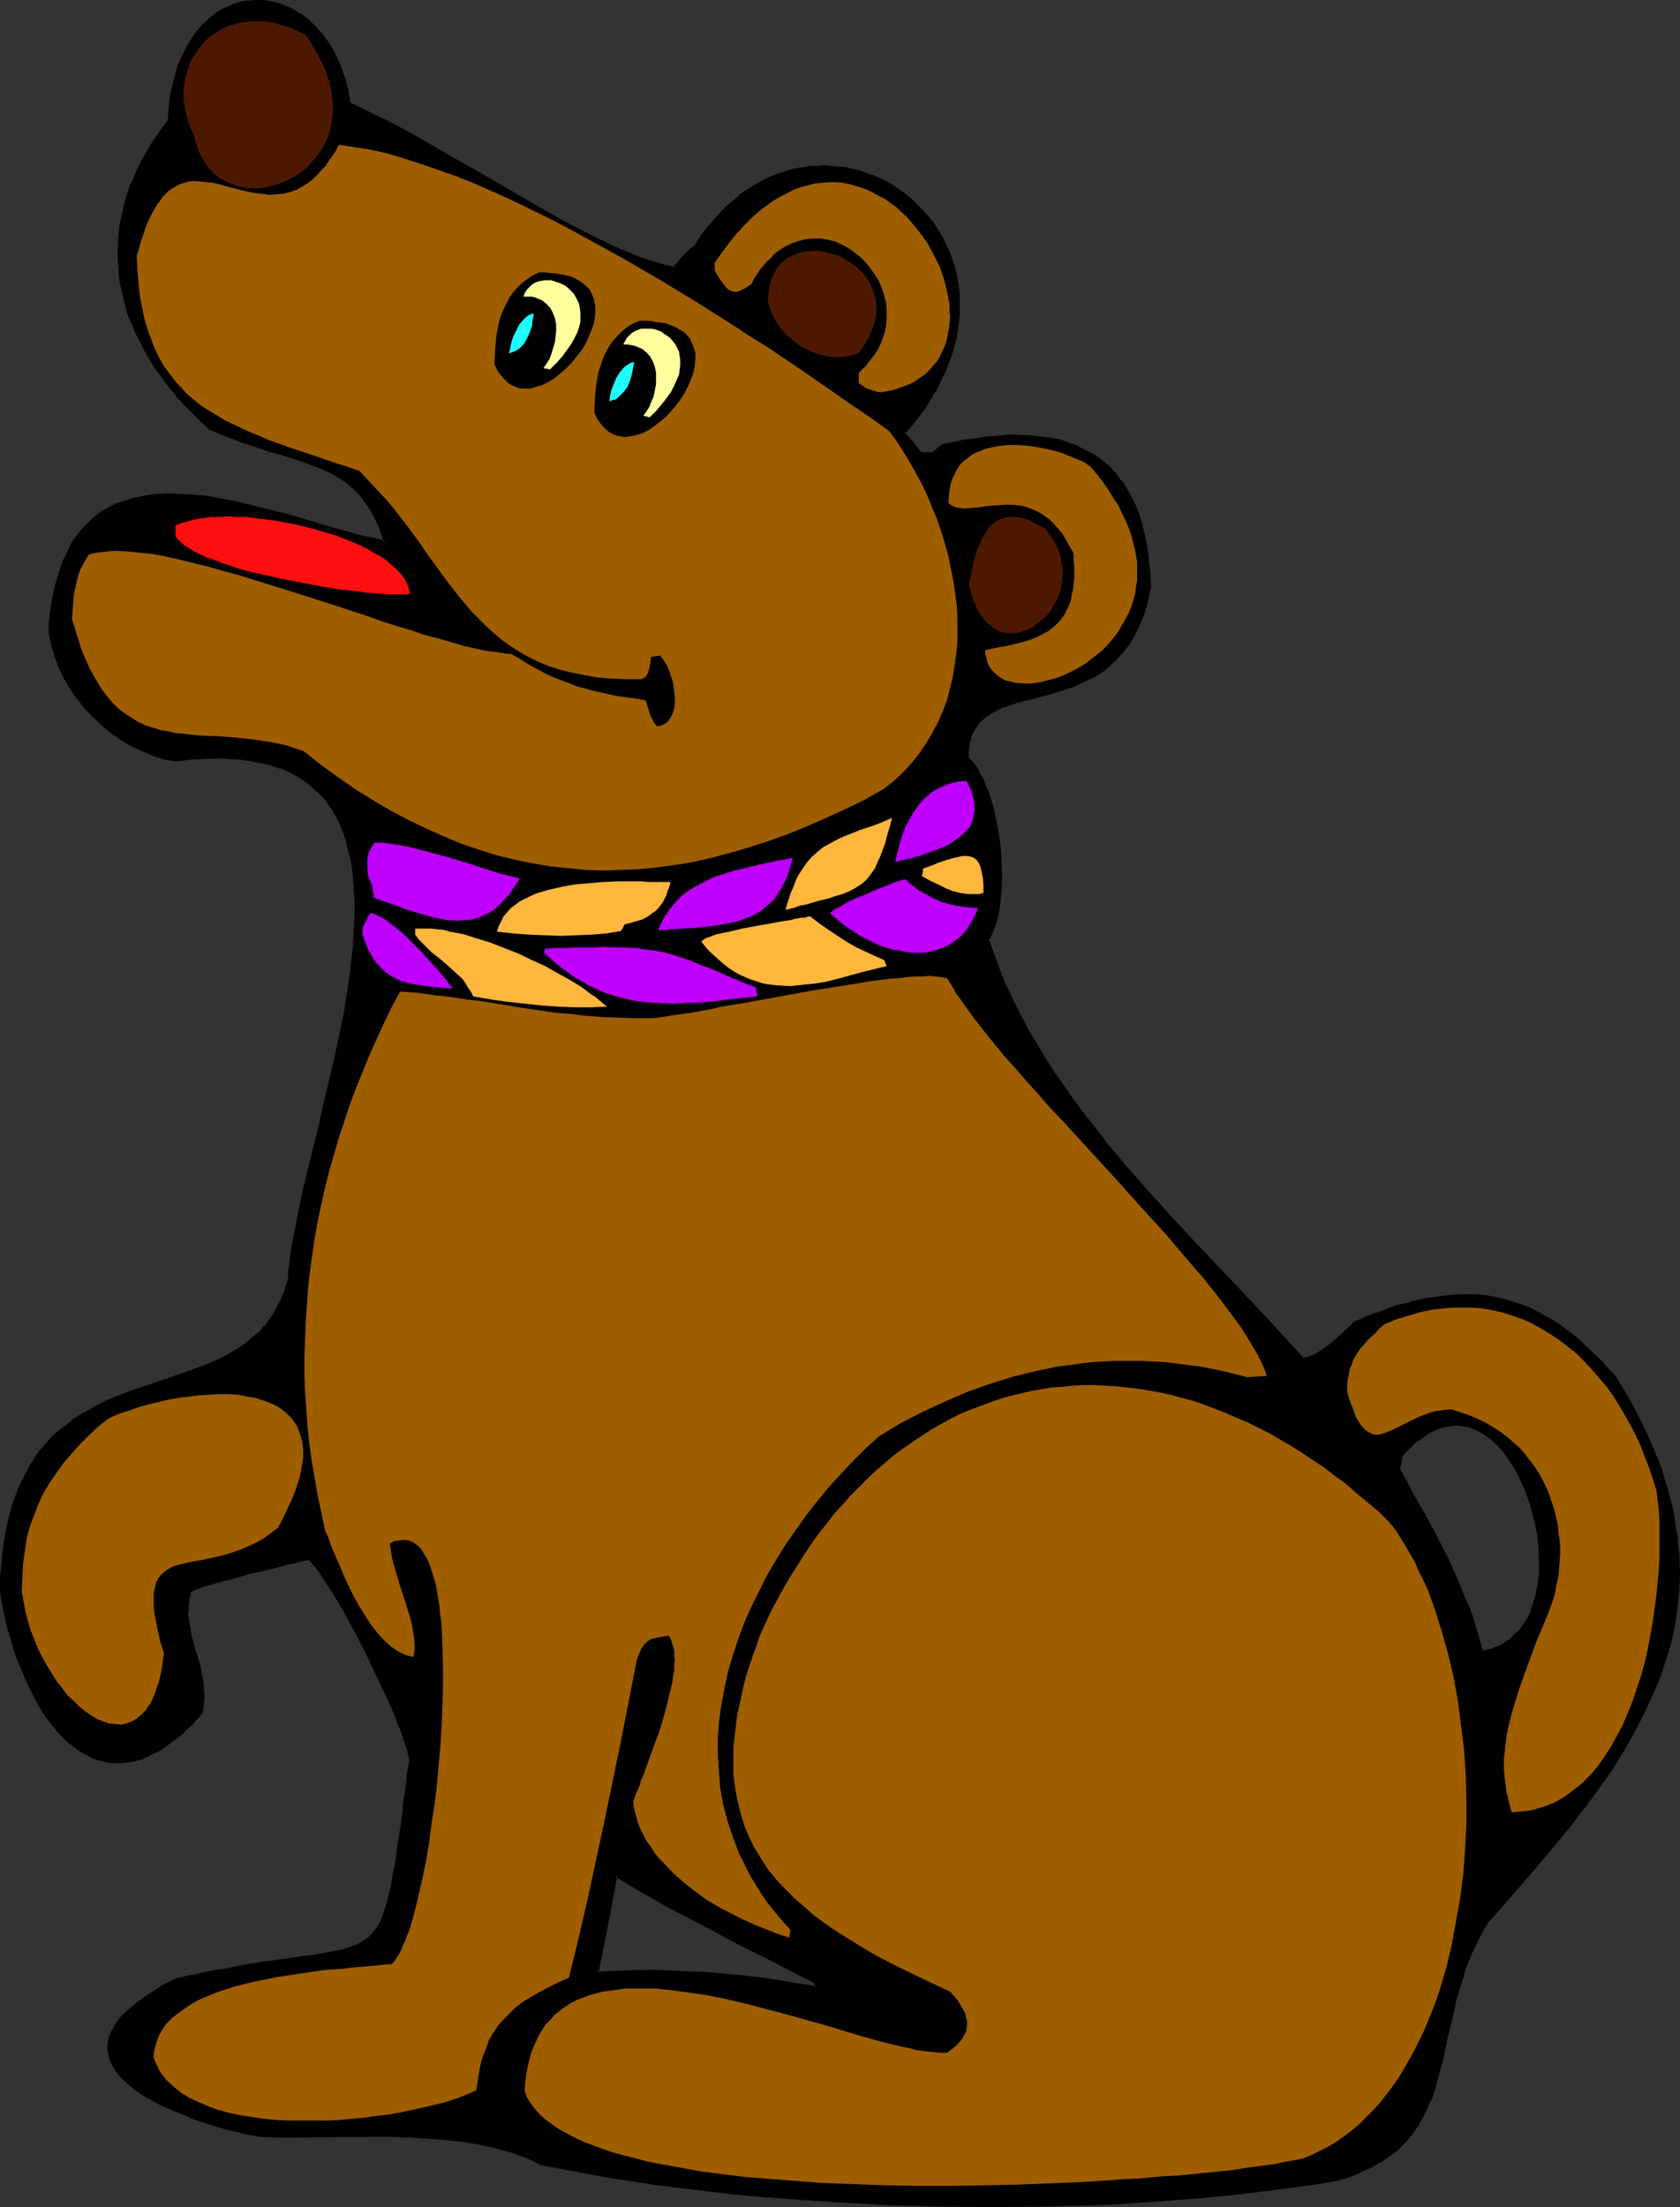 <?xml version="1.0" encoding="UTF-8" standalone="no"?>
<svg
   version="1.0"
   width="118.663mm"
   height="155.882mm"
   id="svg36"
   sodipodi:docname="Dog 49.wmf"
   xmlns:inkscape="http://www.inkscape.org/namespaces/inkscape"
   xmlns:sodipodi="http://sodipodi.sourceforge.net/DTD/sodipodi-0.dtd"
   xmlns="http://www.w3.org/2000/svg"
   xmlns:svg="http://www.w3.org/2000/svg">
  <rect width="100%" height="100%" fill="#333333" stroke="none"/>
  <sodipodi:namedview
     id="namedview36"
     pagecolor="#ffffff"
     bordercolor="#000000"
     borderopacity="0.25"
     inkscape:showpageshadow="2"
     inkscape:pageopacity="0.0"
     inkscape:pagecheckerboard="0"
     inkscape:deskcolor="#d1d1d1"
     inkscape:document-units="mm" />
  <defs
     id="defs1">
    <pattern
       id="WMFhbasepattern"
       patternUnits="userSpaceOnUse"
       width="6"
       height="6"
       x="0"
       y="0" />
  </defs>
  <path
     style="fill:#000000;fill-opacity:1;fill-rule:evenodd;stroke:none"
     d="m 159.46,526.625 2.423,-12.927 2.585,-13.089 6.624,4.04 6.786,3.878 6.786,3.555 6.786,3.555 6.624,3.555 6.624,3.232 6.462,3.393 6.462,3.232 0.162,0.808 v 0.808 l -7.109,-1.293 -7.109,-0.97 -7.109,-0.97 -7.109,-0.485 -7.27,-0.485 -7.432,-0.162 h -7.432 z M 0.323,424.5 l 0.485,2.585 0.485,2.585 0.646,2.747 0.646,2.747 1.616,5.494 0.808,2.585 1.131,2.585 1.131,2.747 1.131,2.424 1.292,2.424 1.454,2.424 1.454,2.101 1.454,2.101 1.616,1.939 1.616,1.939 1.777,1.454 1.939,1.454 1.777,1.131 1.939,0.97 2.1,0.808 2.1,0.323 2.262,0.323 2.262,-0.162 2.262,-0.485 1.131,-0.162 1.292,-0.485 1.292,-0.485 1.131,-0.646 1.292,-0.646 1.292,-0.808 1.292,-0.808 1.292,-0.97 1.292,-0.97 1.292,-1.131 1.292,-1.293 1.454,-1.293 1.292,-1.454 1.454,-1.454 0.323,-2.262 0.162,-2.101 -0.162,-2.101 -0.323,-2.101 -0.323,-1.939 -0.485,-1.939 -1.131,-3.878 -0.969,-3.717 -0.485,-1.939 -0.323,-1.939 -0.162,-2.101 v -2.101 l 0.162,-2.101 0.485,-2.101 0.323,-0.162 0.323,-0.162 0.485,-0.323 0.646,-0.323 0.808,-0.162 0.808,-0.323 0.969,-0.323 1.131,-0.323 2.423,-0.808 2.585,-0.646 5.493,-1.454 2.908,-0.808 2.747,-0.646 2.585,-0.646 2.423,-0.646 0.969,-0.162 0.969,-0.162 0.808,-0.162 0.808,-0.323 h 0.646 l 0.485,-0.162 h 0.323 0.162 l 0.808,0.646 0.646,0.808 0.808,0.97 0.969,1.131 0.969,1.293 0.969,1.454 0.969,1.616 1.131,1.778 0.969,1.778 1.131,1.939 2.262,4.201 2.262,4.201 2.262,4.525 2.262,4.363 1.939,4.525 1.939,4.201 0.808,1.939 0.808,1.939 0.646,1.778 0.646,1.778 0.646,1.454 0.485,1.454 0.323,1.293 0.323,1.293 0.162,0.97 v 0.646 l -0.323,3.07 -0.485,2.747 -0.323,2.585 -0.323,2.585 -0.323,2.424 -0.323,2.424 -0.323,2.262 -0.323,2.101 -0.162,2.101 -0.323,1.939 -0.323,1.939 -0.162,1.778 -0.646,3.232 -0.646,2.909 -0.485,2.585 -0.646,2.424 -0.808,1.939 -0.646,1.778 -0.969,1.616 -0.969,1.293 -1.131,1.293 -1.131,0.97 -1.454,0.808 -1.454,0.808 -1.777,0.485 -1.939,0.646 -2.1,0.485 -2.423,0.485 -2.585,0.323 -2.908,0.485 -3.07,0.485 -3.393,0.485 -3.877,0.485 -1.939,0.323 -1.939,0.323 -2.262,0.323 -2.262,0.485 -2.262,0.323 -2.423,0.485 -2.585,0.485 -2.585,0.485 -2.585,0.646 -2.747,0.485 -1.939,0.97 -1.939,1.131 -1.616,0.97 -1.616,0.97 -1.454,0.97 -1.292,0.97 -1.292,0.97 -0.969,0.97 -1.131,0.97 -0.969,0.97 -0.808,0.808 -0.646,0.97 -0.646,0.808 -0.485,0.97 -0.485,0.808 -0.323,0.97 -0.162,0.808 -0.323,0.808 v 1.616 l 0.162,1.616 0.485,1.616 0.808,1.616 0.969,1.454 1.131,1.454 1.454,1.293 1.777,1.454 1.616,1.131 2.1,1.293 1.939,1.131 2.262,1.131 2.262,0.97 4.847,1.939 4.847,1.616 4.847,1.454 2.262,0.646 2.423,0.485 2.262,0.485 2.1,0.485 h 4.685 4.847 10.017 9.855 5.008 l 5.008,0.162 4.847,0.162 4.847,0.485 4.685,0.485 4.524,0.808 4.362,0.808 4.362,1.293 1.939,0.646 2.1,0.808 1.939,0.808 1.939,0.97 5.978,1.293 6.139,1.131 6.301,0.97 6.301,1.131 6.462,0.808 6.462,0.97 6.786,0.646 6.624,0.808 6.786,0.646 6.786,0.646 13.894,0.97 13.894,0.646 13.894,0.485 h 14.056 13.894 l 6.947,-0.162 6.786,-0.323 6.786,-0.323 6.786,-0.485 6.624,-0.323 6.624,-0.646 6.462,-0.485 6.462,-0.808 6.301,-0.646 6.139,-0.808 6.139,-0.97 5.816,-0.97 3.231,-0.97 2.908,-1.131 2.747,-1.131 2.423,-1.454 2.262,-1.454 2.1,-1.454 1.777,-1.778 1.616,-1.616 1.454,-1.939 1.292,-1.939 1.131,-2.101 0.969,-2.101 0.969,-2.101 0.808,-2.262 0.808,-2.262 0.646,-2.262 1.131,-4.848 1.131,-5.009 1.131,-5.171 1.292,-5.332 1.454,-5.171 0.808,-2.585 1.131,-2.747 0.969,-2.585 1.292,-2.585 1.454,-2.585 1.616,-2.585 7.109,-8.08 6.947,-8.08 3.393,-4.04 3.393,-4.04 3.07,-3.878 3.07,-4.04 2.908,-4.201 2.908,-4.04 2.585,-4.201 2.423,-4.04 2.262,-4.201 2.1,-4.201 1.939,-4.363 1.616,-4.363 1.454,-4.363 1.292,-4.363 0.969,-4.525 0.646,-4.525 0.485,-4.525 0.162,-4.848 -0.162,-4.686 -0.162,-2.424 -0.323,-2.424 -0.323,-2.424 -0.485,-2.585 -0.485,-2.424 -0.485,-2.585 -0.808,-2.585 -0.646,-2.585 -0.969,-2.585 -0.969,-2.585 -0.969,-2.585 -1.131,-2.747 -1.292,-2.747 -1.292,-2.747 -1.454,-2.585 -1.616,-2.909 -1.616,-2.747 -1.777,-2.909 -1.777,-2.101 -1.939,-2.101 -1.939,-1.778 -1.777,-1.939 -1.939,-1.616 -1.939,-1.616 -1.777,-1.454 -1.939,-1.293 -1.939,-1.293 -1.939,-1.131 -1.939,-1.131 -1.939,-0.808 -2.1,-0.97 -1.939,-0.646 -2.1,-0.646 -1.939,-0.485 -2.1,-0.323 -2.1,-0.323 -2.262,-0.162 h -2.1 -2.262 l -2.262,0.162 -2.262,0.162 -2.423,0.323 -2.423,0.485 -2.423,0.485 -2.423,0.646 -2.585,0.808 -2.585,0.808 -2.747,0.97 -2.747,1.131 -2.747,1.131 -1.454,1.454 -1.454,1.454 -1.616,1.454 -1.777,1.454 -1.777,1.454 -1.777,1.131 -1.939,0.808 -0.969,0.323 -1.131,0.323 -5.493,-6.14 -5.655,-6.14 -5.978,-6.14 -5.978,-6.302 -6.139,-6.625 -6.139,-6.464 -6.139,-6.787 -5.978,-6.787 -5.816,-7.11 -5.493,-7.11 -2.747,-3.717 -2.585,-3.717 -2.585,-3.717 -2.423,-3.717 -2.262,-3.878 -2.262,-3.717 -2.1,-4.04 -1.939,-3.878 -1.939,-4.04 -1.616,-3.878 -1.616,-4.201 -1.454,-4.04 0.646,-0.808 0.485,-1.131 0.485,-0.97 0.323,-1.293 0.323,-1.293 0.323,-1.293 0.323,-1.454 0.323,-1.616 0.162,-3.232 0.162,-3.555 v -3.555 l -0.323,-3.717 -0.485,-3.717 -0.485,-3.717 -0.808,-3.555 -0.969,-3.232 -0.646,-1.616 -0.646,-1.616 -0.646,-1.454 -0.646,-1.293 -0.646,-1.293 -0.808,-1.131 -0.808,-0.97 -0.969,-0.97 v -1.131 l 0.162,-1.131 0.323,-2.101 0.485,-1.778 0.808,-1.616 0.808,-1.454 1.131,-1.131 1.292,-1.131 1.454,-0.808 1.616,-0.808 1.616,-0.808 1.777,-0.646 1.777,-0.485 4.039,-1.131 4.201,-0.97 4.201,-1.293 2.1,-0.808 2.1,-0.808 2.1,-0.97 2.1,-1.131 1.939,-1.293 1.777,-1.454 1.939,-1.616 1.616,-1.939 1.616,-2.101 1.454,-2.262 0.646,-1.293 0.646,-1.454 0.646,-1.454 0.485,-1.454 0.485,-1.616 0.485,-1.778 0.485,-1.778 0.323,-1.778 -0.162,-3.393 -0.162,-3.232 -0.485,-2.909 -0.323,-2.909 -0.646,-2.747 -0.646,-2.585 -0.808,-2.424 -0.969,-2.262 -1.131,-2.101 -1.131,-2.101 -1.292,-1.778 -1.292,-1.616 -1.454,-1.616 -1.616,-1.454 -1.616,-1.293 -1.777,-1.131 -1.777,-0.97 -1.939,-0.97 -2.1,-0.808 -2.1,-0.646 -2.1,-0.485 -2.423,-0.485 -2.423,-0.323 -2.423,-0.162 h -2.585 -2.585 l -2.585,0.162 -2.908,0.323 -2.747,0.323 -2.908,0.485 -3.07,0.485 -3.07,0.646 -0.808,0.808 -0.646,0.485 -0.162,0.323 -0.323,0.162 -0.323,0.162 -0.485,0.162 -0.808,0.162 h -0.969 l -0.646,-0.162 h -0.808 l -1.131,-1.454 -0.969,-1.293 -2.1,-2.585 1.939,-2.424 1.777,-2.424 1.616,-2.262 1.616,-2.424 1.292,-2.424 1.292,-2.262 1.131,-2.424 0.969,-2.262 0.646,-2.262 0.808,-2.262 0.485,-2.262 0.485,-2.262 0.162,-2.101 0.162,-2.262 0.162,-2.101 -0.162,-2.101 -0.162,-1.939 -0.162,-1.939 -0.485,-2.101 -0.485,-1.939 -0.485,-1.778 -0.646,-1.778 -0.808,-1.778 -0.808,-1.778 -0.969,-1.616 -0.969,-1.616 -1.131,-1.616 -1.131,-1.454 -1.131,-1.293 -1.292,-1.454 -1.454,-1.293 -1.454,-1.131 -1.454,-1.131 -1.454,-0.97 -1.616,-1.131 -1.616,-0.808 -3.393,-1.616 -1.616,-0.646 -1.777,-0.485 -1.777,-0.485 -1.939,-0.323 -1.777,-0.323 -1.777,-0.162 h -1.939 -1.939 l -1.777,0.162 -1.939,0.162 -1.939,0.485 -1.939,0.485 -1.939,0.485 -1.777,0.808 -1.939,0.808 -1.777,0.808 -1.939,1.131 -1.777,1.131 -1.777,1.293 -1.777,1.454 -1.777,1.616 -1.616,1.778 -1.777,1.778 -1.616,1.939 -1.616,2.262 -1.454,2.262 -0.969,0.808 -0.646,0.646 -1.292,0.97 -0.485,0.646 -0.646,0.808 -0.969,0.97 -0.323,0.646 -0.646,0.646 -2.1,-0.485 -2.262,-0.485 -2.262,-0.808 -2.262,-0.808 -2.423,-0.97 -2.585,-0.97 -2.585,-1.131 -2.585,-1.293 -2.747,-1.293 -2.747,-1.454 -5.655,-2.909 -5.655,-3.232 -5.816,-3.393 -11.794,-6.787 -5.978,-3.393 -5.816,-3.393 -5.655,-3.232 -5.493,-2.909 -2.747,-1.293 -2.585,-1.293 -2.585,-1.293 -2.423,-1.131 -0.646,-3.232 -0.808,-3.07 -0.808,-2.909 L 89.827,15.836 88.535,13.25 87.081,11.15 85.465,9.049 83.85,7.11 82.073,5.494 80.295,4.201 78.357,2.909 76.418,1.939 74.318,1.293 72.217,0.808 70.117,0.485 H 68.178 66.078 l -2.1,0.485 -1.939,0.646 -1.939,0.808 -1.939,1.131 -1.777,1.454 -1.777,1.454 -1.616,1.939 -1.616,2.101 -1.292,2.424 -1.292,2.585 -1.131,2.747 -0.969,3.232 -0.646,3.393 -0.323,1.778 -0.323,1.778 -0.162,1.939 -0.162,1.939 -1.939,2.747 -1.939,2.747 -1.616,2.585 -1.454,2.747 -1.454,2.747 -1.131,2.747 -0.969,2.747 -0.808,2.747 -0.808,2.585 -0.485,2.747 -0.485,2.747 -0.162,2.747 v 2.585 2.747 l 0.323,2.585 0.323,2.747 0.485,2.585 0.646,2.585 0.808,2.585 0.969,2.585 0.969,2.585 1.292,2.424 1.292,2.424 1.454,2.585 1.454,2.424 1.777,2.424 1.777,2.262 1.939,2.424 2.1,2.262 2.1,2.262 2.262,2.101 2.423,2.262 2.1,0.808 2.1,0.97 4.201,1.454 3.877,1.293 3.877,1.293 1.777,0.485 1.777,0.646 3.393,0.97 3.231,1.131 3.07,1.293 2.908,1.293 2.747,1.616 1.131,0.808 1.292,0.97 1.131,1.131 1.131,0.97 0.969,1.293 1.131,1.293 0.808,1.454 0.969,1.616 0.808,1.616 0.808,1.778 0.808,1.939 0.646,2.101 -2.908,-0.485 -3.07,-0.808 -3.231,-0.808 -3.231,-0.808 -3.393,-0.97 -3.554,-0.97 -6.947,-2.101 -7.27,-1.939 -3.554,-0.808 -3.554,-0.808 -3.716,-0.646 -3.393,-0.646 -3.554,-0.485 -3.393,-0.162 h -3.393 l -3.231,0.162 -3.231,0.323 -2.908,0.646 -2.908,0.97 -1.454,0.646 -1.292,0.646 -1.292,0.646 -1.292,0.808 -2.423,1.939 -1.131,0.97 -1.131,1.293 -1.131,1.131 -0.969,1.454 -0.808,1.454 -0.969,1.454 -0.808,1.778 -0.808,1.778 -0.646,1.778 -0.646,2.101 -0.485,2.101 -0.485,2.101 -0.485,2.424 -0.323,2.424 -0.323,2.585 -0.323,2.747 0.646,3.232 0.969,3.232 1.292,3.07 1.292,3.07 1.777,2.747 1.939,2.747 1.939,2.424 2.262,2.424 2.423,2.101 2.585,2.101 2.585,1.778 2.585,1.616 2.908,1.293 2.747,1.131 2.908,0.808 2.747,0.646 3.877,-0.485 3.716,-0.323 h 3.554 3.231 l 3.07,0.162 2.908,0.485 2.747,0.485 2.585,0.646 2.423,0.808 2.262,0.97 2.1,1.131 1.939,1.131 1.777,1.454 1.616,1.454 1.616,1.616 1.292,1.616 1.292,1.778 1.131,1.939 0.969,1.939 0.808,2.101 0.808,2.101 0.646,2.262 0.646,2.424 0.323,2.424 0.323,2.424 0.323,2.585 0.162,2.585 0.162,2.747 -0.162,2.747 v 2.747 l -0.323,5.817 -0.646,5.817 -0.969,5.979 -0.969,5.979 -1.131,6.14 -1.292,6.14 -1.454,6.14 -1.454,6.14 -1.454,5.979 -1.454,5.817 -1.292,5.656 -1.292,5.494 -1.292,5.332 -0.485,2.585 -0.485,2.585 -0.485,2.262 -0.323,2.424 -0.646,4.363 -0.162,2.101 -0.162,1.939 -0.485,1.939 -0.646,1.778 -0.808,1.778 -0.646,1.454 -0.969,1.616 -0.808,1.454 -0.969,1.293 -1.131,1.293 -0.969,1.131 -1.292,1.131 -2.423,2.101 -2.585,1.778 -2.747,1.616 -2.908,1.454 -3.07,1.293 -3.231,1.293 -3.07,1.131 -6.624,2.101 -6.624,2.262 -3.393,1.293 -3.231,1.454 -3.07,1.454 -3.07,1.778 -3.07,1.939 -2.747,2.101 -1.454,1.293 -1.292,1.293 -1.292,1.293 -1.131,1.454 -1.131,1.454 -1.131,1.616 -1.131,1.778 -0.969,1.778 -0.969,1.939 -0.969,2.101 -0.808,2.101 -0.808,2.262 -0.646,2.262 -0.646,2.585 -0.485,2.585 -0.485,2.747 -0.323,2.909 -0.323,3.07 -0.162,3.07 z M 373.365,392.182 l 0.485,-1.778 0.323,-1.939 1.454,-1.616 1.292,-1.293 1.454,-1.131 1.292,-0.97 1.292,-0.97 1.292,-0.808 1.454,-0.485 1.292,-0.485 1.292,-0.323 1.292,-0.162 h 1.131 1.292 l 1.131,0.162 1.131,0.323 1.292,0.323 1.131,0.485 1.131,0.646 0.969,0.808 1.131,0.646 0.969,0.97 0.969,0.97 0.969,0.97 1.777,2.262 1.777,2.585 1.454,2.747 1.292,2.909 1.292,3.07 0.969,3.07 0.808,3.232 0.485,3.393 0.485,3.393 0.162,3.232 -0.162,3.232 -0.162,3.07 -0.646,3.07 -0.808,2.909 -0.485,1.293 -0.646,1.293 -0.646,1.293 -0.808,1.131 -0.646,1.131 -0.969,0.97 -1.939,1.939 -1.131,0.808 -1.131,0.646 -1.292,0.646 -1.292,0.485 -1.454,0.485 -1.454,0.162 -0.969,-3.393 -0.969,-3.232 -1.131,-3.07 -1.131,-3.07 -2.423,-5.979 -2.585,-5.656 -2.908,-5.817 -3.07,-5.817 -0.969,-1.454 -0.808,-1.616 -1.777,-3.07 -1.777,-3.232 z"
     id="path1" />
  <path
     style="fill:#000000;fill-opacity:1;fill-rule:evenodd;stroke:none"
     d="m 159.46,526.302 0.323,0.323 2.585,-12.927 2.423,-12.927 -0.646,0.162 6.786,4.04 v 0 l 6.786,3.878 6.786,3.555 6.786,3.555 6.624,3.555 6.624,3.232 6.462,3.393 6.462,3.232 -0.162,-0.323 0.162,0.808 v 0 0.808 l 0.323,-0.485 -6.947,-1.131 -7.109,-1.131 -7.109,-0.808 -7.27,-0.646 v 0 l -7.27,-0.323 -7.432,-0.323 -7.432,0.162 -7.755,0.323 -0.485,0.808 8.24,-0.323 7.432,-0.162 7.432,0.323 7.27,0.323 v 0 l 7.109,0.646 7.109,0.808 7.109,1.131 7.432,1.293 0.162,-1.293 v 0 l -0.162,-1.131 -6.786,-3.232 -6.462,-3.393 -6.624,-3.393 -6.624,-3.393 -6.786,-3.555 -6.786,-3.717 -6.624,-3.717 v 0 l -7.27,-4.363 -2.585,13.735 -2.585,13.412 z"
     id="path2" />
  <path
     style="fill:#000000;fill-opacity:1;fill-rule:evenodd;stroke:none"
     d="m 0,424.5 0.323,2.585 0.485,2.585 0.646,2.747 v 0.162 l 0.646,2.585 1.616,5.494 0.969,2.747 v 0 l 1.131,2.585 1.131,2.747 1.131,2.424 1.292,2.424 1.292,2.424 v 0 l 1.454,2.262 1.616,2.101 v 0 l 1.616,1.939 v 0 l 1.616,1.778 1.777,1.616 h 0.162 l 1.777,1.454 1.939,1.131 v 0 l 1.939,0.97 0.162,0.162 1.939,0.646 h 0.162 l 2.1,0.485 2.1,0.162 h 0.162 l 2.262,-0.162 v 0 l 2.423,-0.323 v 0 l 1.131,-0.323 1.292,-0.323 v -0.162 l 1.292,-0.485 1.131,-0.646 1.292,-0.646 h 0.162 l 1.131,-0.646 1.292,-0.97 1.292,-0.97 1.292,-0.97 h 0.162 l 1.292,-1.131 1.292,-1.293 1.454,-1.293 1.292,-1.454 1.454,-1.616 0.323,-2.424 v 0 l 0.162,-2.101 -0.162,-2.101 v 0 l -0.162,-2.101 -0.485,-1.939 v -0.162 l -0.323,-1.939 -1.131,-3.717 -1.131,-3.878 v 0.162 l -0.323,-2.101 -0.323,-1.939 -0.323,-1.939 v 0 l 0.162,-2.101 v 0.162 l 0.162,-2.101 0.485,-2.262 -0.162,0.323 0.162,-0.162 v 0 l 0.323,-0.162 0.485,-0.323 0.646,-0.323 v 0.162 l 0.808,-0.323 h -0.162 l 0.969,-0.323 0.969,-0.323 1.131,-0.323 2.262,-0.646 2.747,-0.646 5.493,-1.616 2.908,-0.646 2.747,-0.646 2.585,-0.646 2.262,-0.646 1.131,-0.162 0.969,-0.323 h -0.162 l 0.969,-0.162 v 0 l 0.808,-0.162 v 0 l 0.485,-0.162 h 0.162 0.485 -0.162 l 0.485,-0.162 h -0.162 0.162 l -0.323,-0.162 0.808,0.646 0.646,0.808 v 0 l 0.969,0.97 h -0.162 l 0.969,1.131 0.808,1.454 0.969,1.454 1.131,1.616 0.969,1.616 v 0 l 1.131,1.939 1.131,1.778 2.262,4.201 2.262,4.201 2.262,4.525 2.1,4.525 2.1,4.363 1.939,4.201 0.808,1.939 0.808,1.939 h -0.162 l 0.808,1.778 v 0 l 0.646,1.616 0.485,1.616 0.969,2.747 0.162,1.131 v 0 l 0.323,0.97 v 0.808 -0.162 l -0.485,2.909 -0.323,2.747 -0.323,2.747 -0.485,2.585 -0.162,2.424 -0.323,2.424 -0.323,2.262 -0.323,2.101 -0.323,2.101 -0.323,1.939 -0.162,1.778 -0.323,1.778 -0.646,3.232 -0.485,2.909 v 0 l -0.646,2.585 -0.646,2.424 -0.646,1.939 v 0 l -0.646,1.778 -0.969,1.616 v 0 l -0.969,1.293 v 0 l -0.969,1.131 v 0 l -1.292,0.97 v 0 l -1.292,0.808 v 0 l -1.454,0.808 v -0.162 l -1.777,0.646 -1.939,0.646 -2.1,0.323 h 0.162 l -2.423,0.485 -2.585,0.485 -2.908,0.323 -3.231,0.485 -3.393,0.485 -3.716,0.485 -1.939,0.323 -2.1,0.323 -2.1,0.323 -2.262,0.485 -2.262,0.485 -2.423,0.323 -2.585,0.485 -2.585,0.646 -2.585,0.485 -2.908,0.646 -1.939,0.97 -1.939,0.97 v 0 l -1.616,1.131 -1.616,0.97 -1.454,0.97 -1.292,0.97 -1.292,0.97 v 0 l -1.131,0.97 -1.131,0.97 -0.969,0.97 -0.808,0.808 v 0.162 l -0.646,0.808 -0.646,0.97 v 0 l -0.485,0.97 -0.485,0.808 -0.323,0.97 h -0.162 l -0.162,0.808 v 0 l -0.162,0.97 -0.162,1.616 0.323,1.778 v 0 l 0.485,1.616 0.808,1.616 v 0 l 0.969,1.454 v 0.162 l 1.292,1.293 1.454,1.454 v 0 l 1.616,1.293 v 0.162 l 1.777,1.131 1.939,1.293 h 0.162 l 1.939,1.131 2.262,1.131 2.262,0.97 4.847,1.939 v 0.162 l 4.847,1.616 4.847,1.454 2.423,0.485 2.262,0.646 v 0 l 2.262,0.485 2.1,0.323 h 0.162 l 4.685,0.162 h 4.847 l 19.872,-0.162 h 5.008 l 5.008,0.162 4.847,0.323 v 0 l 4.685,0.323 4.685,0.485 4.685,0.808 4.362,0.97 -4.362,-1.778 -4.524,-0.808 -4.685,-0.485 -4.847,-0.323 v 0 l -4.847,-0.323 -5.008,-0.162 h -5.008 l -19.872,0.162 h -4.847 l -4.685,-0.162 v 0 l -2.1,-0.323 -2.262,-0.485 h 0.162 l -2.423,-0.646 -2.262,-0.485 -5.008,-1.454 -4.847,-1.616 h 0.162 l -4.847,-1.939 -2.262,-0.97 -2.262,-1.131 -1.939,-1.131 v 0 l -1.939,-1.293 -1.777,-1.293 v 0.162 l -1.616,-1.454 v 0 l -1.454,-1.293 -1.131,-1.454 v 0.162 l -0.969,-1.616 v 0 l -0.808,-1.454 h 0.162 l -0.485,-1.454 v 0 l -0.323,-1.616 v 0.162 l 0.162,-1.616 0.162,-0.97 v 0.162 l 0.162,-0.97 v 0.162 l 0.323,-0.97 0.485,-0.808 0.485,-0.97 v 0.162 l 0.646,-0.97 0.646,-0.97 v 0.162 l 0.808,-0.97 0.969,-0.808 0.969,-1.131 1.131,-0.808 v 0 l 1.131,-0.97 1.454,-0.97 1.454,-0.97 1.454,-0.97 1.777,-0.97 v 0 l 1.777,-0.97 1.939,-1.131 -0.162,0.162 2.747,-0.646 2.747,-0.485 2.585,-0.646 2.423,-0.485 2.423,-0.323 2.423,-0.485 2.262,-0.323 2.1,-0.485 2.1,-0.323 1.939,-0.323 3.716,-0.485 3.393,-0.485 3.231,-0.485 2.747,-0.323 2.747,-0.485 2.262,-0.485 h 0.162 l 2.1,-0.323 1.939,-0.646 1.616,-0.646 h 0.162 l 1.616,-0.808 v 0 l 1.292,-0.808 v 0 l 1.292,-1.131 v 0 l 1.131,-1.131 v 0 l 1.131,-1.293 v -0.162 l 0.808,-1.616 0.808,-1.778 v 0 l 0.646,-2.101 0.646,-2.262 0.646,-2.585 v -0.162 l 0.646,-2.909 0.485,-3.232 0.323,-1.778 0.162,-1.778 0.323,-2.101 0.323,-1.939 0.323,-2.262 0.323,-2.101 0.323,-2.424 0.323,-2.424 0.323,-2.585 0.323,-2.747 0.323,-2.747 0.485,-3.07 v -0.808 l -0.323,-0.97 v 0 l -0.162,-1.131 -0.969,-2.747 -0.485,-1.616 -0.646,-1.778 v 0 l -0.808,-1.778 v 0 l -0.808,-1.939 -0.808,-2.101 -1.939,-4.201 -1.939,-4.363 -2.262,-4.363 -2.262,-4.525 -2.262,-4.201 -2.262,-4.201 -1.131,-1.939 -0.969,-1.778 v -0.162 l -1.131,-1.616 -0.969,-1.616 -0.969,-1.454 -0.969,-1.293 -0.969,-1.293 v 0 l -0.808,-0.97 v 0 l -0.808,-0.808 -0.808,-0.808 h -0.323 v 0 h -0.323 -0.162 l -0.485,0.162 h 0.162 l -0.646,0.162 h -0.162 l -0.646,0.162 v 0 l -0.808,0.162 h -0.162 l -0.808,0.323 -1.131,0.162 -2.262,0.646 -2.747,0.646 -2.747,0.646 -2.747,0.646 -5.655,1.616 -2.585,0.646 -2.423,0.646 -0.969,0.323 -1.131,0.323 -0.808,0.323 v 0 l -0.808,0.323 v 0 l -0.646,0.323 -0.485,0.162 -0.485,0.162 -0.323,0.323 -0.485,2.424 -0.162,2.101 v 0 l -0.162,2.101 v 0 l 0.162,2.101 0.485,1.939 0.323,1.939 v 0.162 l 1.131,3.717 0.969,3.878 0.485,1.939 v -0.162 l 0.485,2.101 0.162,1.939 v 0 l 0.162,2.101 -0.162,2.101 v 0 l -0.162,2.101 v -0.162 l -1.292,1.454 -1.454,1.454 -1.292,1.454 -1.454,1.131 -1.292,1.131 v 0 l -1.292,0.97 -1.292,0.97 -1.292,0.808 -1.131,0.808 v 0 l -1.292,0.646 -1.131,0.646 -1.292,0.485 v -0.162 l -1.131,0.485 -1.292,0.323 h 0.162 l -2.423,0.323 h 0.162 l -2.262,0.162 v 0 l -2.1,-0.162 -2.262,-0.485 h 0.162 l -2.1,-0.646 v 0 l -1.939,-0.97 h 0.162 l -1.939,-1.131 -1.939,-1.454 h 0.162 l -1.777,-1.454 -1.616,-1.778 v 0 l -1.616,-1.939 v 0 l -1.454,-2.101 -1.454,-2.262 v 0.162 l -1.454,-2.424 -1.131,-2.424 -1.292,-2.424 -1.131,-2.747 -0.969,-2.585 v 0 l -0.969,-2.585 -1.616,-5.494 -0.646,-2.747 v 0.162 L 1.616,429.671 1.131,426.924 0.808,424.338 v 0.162 z"
     id="path3" />
  <path
     style="fill:#000000;fill-opacity:1;fill-rule:evenodd;stroke:none"
     d="m 132.318,573.487 v 0 l 4.201,1.131 2.1,0.808 1.939,0.646 v 0 l 1.939,0.97 1.939,0.97 6.139,1.131 6.139,1.131 6.139,1.131 6.462,0.97 6.301,0.97 6.624,0.808 6.624,0.808 6.786,0.808 6.624,0.646 6.947,0.485 13.733,0.97 h 0.162 l 13.894,0.808 13.894,0.323 14.056,0.162 13.894,-0.162 6.947,-0.162 6.786,-0.162 6.786,-0.323 6.786,-0.485 6.624,-0.485 h 0.162 l 6.462,-0.485 6.462,-0.646 6.462,-0.646 6.301,-0.808 6.139,-0.808 6.139,-0.808 5.816,-0.97 h 0.162 l 3.231,-0.97 2.908,-1.131 v -0.162 l 2.747,-1.131 2.423,-1.454 h 0.162 l 2.262,-1.454 1.939,-1.454 h 0.162 l 1.777,-1.778 1.616,-1.778 v 0 l 1.454,-1.939 1.292,-1.778 v -0.162 l 1.131,-1.939 0.969,-2.101 0.969,-2.262 h 0.162 l 0.808,-2.262 0.646,-2.262 0.646,-2.424 1.292,-4.848 v 0 l 0.969,-5.009 v 0 l 1.292,-5.009 1.131,-5.333 1.616,-5.171 0.808,-2.747 0.969,-2.585 v 0 l 1.131,-2.585 1.292,-2.585 1.292,-2.585 v 0 l 1.616,-2.585 v 0.162 l 7.109,-8.08 6.947,-8.08 v 0 l 3.393,-4.04 3.231,-4.04 h 0.162 l 3.07,-4.04 3.07,-4.04 2.908,-4.04 2.908,-4.04 2.585,-4.201 2.423,-4.201 v 0 l 2.262,-4.201 2.1,-4.201 1.939,-4.363 v 0 l 1.777,-4.201 v -0.162 l 1.454,-4.363 1.292,-4.363 0.969,-4.525 v 0 l 0.646,-4.686 0.485,-4.525 v 0 l 0.162,-4.848 -0.162,-4.686 v -0.162 l -0.323,-2.262 -0.162,-2.585 -0.485,-2.424 -0.323,-2.424 -0.485,-2.585 v 0 l -0.646,-2.585 -0.646,-2.424 -0.808,-2.585 -0.808,-2.747 -0.969,-2.585 v 0 l -1.131,-2.585 -1.131,-2.747 -1.292,-2.747 -1.292,-2.747 -1.454,-2.747 -1.454,-2.747 v 0 l -1.777,-2.909 -1.616,-2.747 -2.1,-2.262 -1.777,-2.101 -1.939,-1.778 -1.939,-1.778 -1.777,-1.778 -1.939,-1.616 v 0 l -1.939,-1.454 -1.939,-1.454 -1.939,-1.293 v 0 l -1.939,-0.97 -1.939,-1.131 -1.939,-0.97 -2.1,-0.808 v 0 l -1.939,-0.646 -2.1,-0.646 -1.939,-0.485 h -0.162 l -2.1,-0.485 -2.1,-0.323 -2.1,-0.162 h -0.162 -2.1 -2.262 l -2.262,0.162 -2.262,0.323 -2.423,0.323 -2.423,0.323 v 0 l -2.585,0.646 -2.423,0.646 -2.585,0.646 -2.585,0.97 -2.585,0.97 h -0.162 l -2.747,0.97 v 0.162 l -2.747,1.131 -3.07,2.909 -1.616,1.454 -1.777,1.616 0.162,-0.162 -1.777,1.293 -1.939,1.293 h 0.162 l -1.939,0.808 v 0 l -0.969,0.323 -1.131,0.162 0.485,0.162 -5.493,-5.979 -5.655,-6.14 -5.978,-6.302 -5.978,-6.302 -6.139,-6.464 -6.139,-6.625 -6.139,-6.787 -5.978,-6.787 v 0 l -5.816,-6.948 h 0.162 l -5.655,-7.11 -2.747,-3.717 -2.585,-3.717 -2.585,-3.717 -2.423,-3.717 -2.262,-3.878 v 0 l -2.262,-3.717 -2.1,-4.04 -1.939,-3.878 -1.939,-4.04 -1.616,-4.04 v 0 l -1.454,-4.04 v 0.162 l -1.454,-4.201 v 0.323 l 0.485,-0.808 v 0 l 0.485,-0.97 0.485,-1.131 v -0.162 l 0.485,-1.131 0.323,-1.293 v 0 l 0.323,-1.454 0.323,-1.454 0.162,-1.616 0.323,-3.232 v 0 l 0.162,-3.555 -0.162,-3.555 -0.162,-3.717 v 0 l -0.485,-3.717 -0.646,-3.717 v 0 l -0.808,-3.717 -0.969,-3.232 -0.485,-1.616 -0.162,-0.162 -0.646,-1.454 -0.485,-1.454 -0.808,-1.293 -0.646,-1.293 v 0 l -0.808,-1.131 -0.808,-1.131 h -0.162 l -0.808,-0.97 0.162,0.323 v -1.131 0 -1.131 l 0.323,-2.101 v 0.162 l 0.485,-1.778 v 0 l 0.808,-1.616 v 0 l 0.969,-1.293 h -0.162 l 1.131,-1.131 v 0 l 1.292,-1.131 v 0.162 l -0.485,-0.808 v 0.162 l -1.292,0.97 h -0.162 l -0.969,1.293 h -0.162 l -0.969,1.293 v 0.162 l -0.646,1.616 h -0.162 l -0.485,1.778 v 0.162 l -0.323,1.939 v 1.131 0.162 1.293 l 0.969,0.97 h -0.162 l 0.808,0.97 0.969,1.293 v -0.162 l 0.646,1.293 0.646,1.293 0.646,1.454 0.646,1.616 V 211.038 l 0.485,1.616 0.969,3.393 0.808,3.555 v 0 l 0.646,3.555 0.485,3.717 v 0 l 0.162,3.717 0.162,3.555 -0.162,3.555 v -0.162 l -0.323,3.393 -0.162,1.454 -0.323,1.454 -0.323,1.454 v 0 l -0.323,1.293 -0.485,1.131 h 0.162 l -0.485,0.97 -0.646,0.97 v 0 l -0.485,0.97 1.454,4.363 v 0 l 1.454,4.201 h 0.162 l 1.616,3.878 1.939,4.04 1.939,4.04 2.1,3.878 2.262,3.878 v 0 l 2.262,3.878 2.423,3.717 2.585,3.717 2.585,3.717 2.747,3.555 5.493,7.272 h 0.162 l 5.816,6.948 v 0 l 5.816,6.948 6.139,6.787 6.139,6.464 6.139,6.464 6.139,6.464 5.816,6.14 5.655,6.14 5.655,6.302 1.292,-0.323 1.131,-0.323 v -0.162 l 1.939,-0.808 v 0 l 1.939,-1.131 1.777,-1.293 v -0.162 l 1.616,-1.454 1.616,-1.616 1.616,-1.454 1.454,-1.293 h -0.162 l 2.747,-1.131 v 0 l 2.747,-0.97 v 0 l 2.747,-0.97 2.585,-0.808 2.423,-0.808 2.585,-0.646 2.423,-0.646 v 0 l 2.423,-0.323 2.262,-0.323 2.262,-0.323 2.262,-0.162 v 0 h 2.262 2.1 v 0 l 2.1,0.162 2.1,0.323 2.1,0.485 v 0 l 2.1,0.485 1.939,0.646 2.1,0.646 h -0.162 l 2.1,0.808 1.939,0.808 1.939,1.131 1.939,1.131 h -0.162 l 1.939,1.293 1.939,1.293 1.939,1.454 h -0.162 l 1.939,1.616 1.939,1.616 1.939,1.778 1.777,1.939 1.939,2.101 1.939,2.101 h -0.162 l 1.777,2.747 1.616,2.909 v -0.162 l 1.616,2.909 1.454,2.747 1.292,2.747 1.131,2.585 1.292,2.747 0.969,2.585 v 0 l 0.969,2.585 0.808,2.585 0.808,2.585 0.646,2.585 0.646,2.424 v 0 l 0.485,2.424 0.323,2.585 0.485,2.424 0.162,2.424 0.162,2.424 v 0 l 0.323,4.686 -0.323,4.848 v -0.162 l -0.323,4.686 -0.646,4.525 v 0 l -1.131,4.363 -1.131,4.525 -1.454,4.363 v -0.162 l -1.777,4.363 h 0.162 l -1.939,4.363 -2.1,4.201 -2.262,4.201 v -0.162 l -2.423,4.201 -2.747,4.201 -2.747,4.04 -2.908,4.04 -3.07,4.04 -3.231,4.04 h 0.162 l -3.231,4.04 -3.393,4.04 v -0.162 l -7.109,8.08 -7.109,8.08 -1.616,2.585 v 0.162 l -1.454,2.585 -1.292,2.585 -1.131,2.585 v 0.162 l -0.969,2.585 -0.808,2.585 -1.616,5.333 -1.131,5.171 -1.292,5.171 v 0 l -0.969,5.009 v 0 l -1.292,4.848 -0.646,2.424 -0.646,2.262 -0.808,2.101 v 0 l -0.969,2.101 -0.969,2.101 -1.131,2.101 v 0 l -1.292,1.939 -1.454,1.778 v 0 l -1.616,1.778 -1.777,1.616 v 0 l -1.939,1.454 -2.262,1.454 v 0 l -2.423,1.293 -2.747,1.293 h 0.162 l -3.07,0.97 -3.231,1.131 h 0.162 l -5.978,0.97 -5.978,0.808 -6.301,0.808 -6.301,0.808 -6.301,0.646 -6.462,0.646 -6.624,0.485 v 0 l -6.624,0.485 -6.786,0.323 -6.786,0.485 -6.786,0.162 -6.947,0.162 -13.894,0.162 -14.056,-0.162 -13.894,-0.323 -13.894,-0.808 v 0 l -13.894,-0.97 -6.786,-0.485 -6.786,-0.646 -6.624,-0.808 -6.624,-0.808 -6.624,-0.808 -6.462,-0.97 -6.301,-0.97 -6.301,-1.131 -6.139,-1.131 -5.978,-1.131 h 0.162 l -1.939,-0.97 -1.939,-0.808 v -0.162 l -2.1,-0.646 -1.939,-0.808 -4.362,-1.131 v 0 l -4.524,-0.97 z"
     id="path4" />
  <path
     style="fill:#000000;fill-opacity:1;fill-rule:evenodd;stroke:none"
     d="m 263.505,191.324 1.292,-0.97 v 0 l 1.616,-0.808 1.616,-0.808 v 0.162 l 1.777,-0.646 1.777,-0.646 4.039,-0.97 4.201,-1.131 4.201,-1.293 2.1,-0.646 v 0 l 2.1,-0.97 2.1,-0.97 2.1,-0.97 v 0 l 1.939,-1.293 1.939,-1.454 v -0.162 l 1.777,-1.616 1.777,-1.939 v 0 l 1.616,-2.101 1.454,-2.424 v 0 l 0.646,-1.293 0.646,-1.454 0.646,-1.454 v 0 l 0.646,-1.454 v -0.162 l 0.485,-1.616 0.485,-1.616 0.323,-1.778 v 0 l 0.485,-1.939 -0.162,-3.393 v 0 l -0.323,-3.232 -0.323,-3.07 -0.485,-2.909 -0.646,-2.585 v -0.162 l -0.646,-2.585 -0.808,-2.424 v 0 l -0.969,-2.262 -1.131,-2.101 v -0.162 l -1.131,-1.939 -1.131,-1.778 h -0.162 l -1.292,-1.778 v 0 l -1.454,-1.616 -1.616,-1.454 v 0 l -1.616,-1.293 -1.777,-1.131 v 0 l -1.939,-0.97 -1.939,-0.97 v -0.162 l -2.1,-0.646 -2.1,-0.808 -2.262,-0.485 v 0 l -2.262,-0.323 -2.423,-0.323 -2.423,-0.162 h -0.162 l -2.585,-0.162 h -2.585 l -2.585,0.323 h -0.162 l -2.747,0.162 -2.908,0.485 -2.908,0.323 -2.908,0.646 h -0.162 l -3.07,0.646 -0.969,0.808 -0.485,0.485 -0.323,0.323 v -0.162 l -0.162,0.162 -0.323,0.323 v 0 l -0.485,0.162 v 0 h -0.646 v 0 h -0.969 v 0 h -0.646 l -0.808,-0.162 0.323,0.162 -0.969,-1.293 -1.131,-1.454 v 0 l -2.262,-2.585 v 0.485 l 2.1,-2.424 v 0 l 1.939,-2.424 1.616,-2.262 1.454,-2.424 1.454,-2.262 v -0.162 l 1.131,-2.262 1.131,-2.262 0.969,-2.424 v 0 l 0.808,-2.262 0.646,-2.262 0.646,-2.262 v 0 l 0.323,-2.262 0.323,-2.262 0.162,-2.101 v -0.162 -2.101 -2.101 0 l -0.162,-2.101 -0.323,-1.939 -0.323,-1.939 v 0 l -0.485,-1.939 -0.646,-1.939 -0.646,-1.778 v 0 l -0.808,-1.778 -0.808,-1.778 -0.969,-1.616 V 62.213 l -0.969,-1.454 -0.969,-1.616 h -0.162 l -1.131,-1.454 v 0 l -1.292,-1.454 -1.292,-1.293 -1.292,-1.293 v 0 l -1.454,-1.293 v 0 l -1.454,-1.131 -1.616,-1.131 -1.454,-0.97 -1.616,-0.97 v 0 l -3.393,-1.454 h -0.162 l -1.777,-0.646 -1.616,-0.646 -1.939,-0.323 v 0 l -1.777,-0.485 -1.777,-0.162 -1.939,-0.162 v 0 l -1.939,-0.162 -1.939,0.162 h -1.777 -0.162 l -1.939,0.323 -1.777,0.323 h -0.162 l -1.777,0.485 -1.939,0.646 -1.939,0.646 v 0 l -1.939,0.808 -1.777,0.97 -1.939,1.131 v 0 l -1.777,1.131 -1.939,1.293 v 0.162 l -1.616,1.454 h -0.162 l -1.777,1.454 -1.616,1.778 -1.616,1.778 v 0.162 l -1.777,1.939 v 0 l -1.616,2.101 -1.454,2.262 h 0.162 l -0.969,0.808 v 0 l -0.808,0.646 -1.131,1.131 -0.646,0.646 -0.646,0.646 -0.808,0.97 v 0.162 l -0.485,0.485 -0.646,0.808 0.485,-0.162 -2.1,-0.485 -2.262,-0.646 -2.262,-0.646 -2.423,-0.808 -2.423,-0.97 h 0.162 l -2.585,-0.97 -2.585,-1.131 -2.585,-1.293 -2.747,-1.293 -2.747,-1.454 -5.655,-2.909 -5.655,-3.232 -5.816,-3.393 v 0 l -11.794,-6.787 v 0 l -5.978,-3.393 -5.816,-3.393 -5.655,-3.232 -5.493,-2.909 -2.747,-1.293 -2.585,-1.293 -2.585,-1.293 -2.423,-1.131 0.162,0.323 -0.485,-3.232 V 24.239 L 92.251,21.168 91.281,18.421 V 18.26 L 90.151,15.674 88.858,13.089 v 0 L 87.404,10.827 85.95,8.888 85.788,8.726 84.173,6.948 82.396,5.171 v 0 l -1.939,-1.454 -1.939,-1.131 v 0 L 76.58,1.616 H 76.418 L 74.479,0.808 72.379,0.323 v 0 L 70.279,0 h -0.162 -1.939 L 66.078,0.162 h -0.162 l -1.939,0.323 v 0 L 62.201,1.939 h -0.162 L 64.139,1.293 v 0 L 66.078,0.97 v 0 l 2.1,-0.162 h 1.939 v 0 l 2.1,0.323 v 0 l 1.939,0.485 2.1,0.808 V 2.262 l 1.939,1.131 v 0 l 1.777,1.131 1.939,1.293 h -0.162 l 1.777,1.616 1.777,1.939 -0.162,-0.162 1.616,2.101 1.454,2.262 v -0.162 l 1.292,2.585 0.969,2.585 v 0 l 0.969,2.909 0.808,3.07 v 0 l 0.485,3.393 2.747,1.131 2.585,1.293 2.585,1.293 2.747,1.454 5.493,2.909 5.655,3.232 5.816,3.232 5.978,3.393 h -0.162 l 11.794,6.948 v 0 l 5.978,3.232 5.655,3.232 5.655,2.909 2.747,1.454 2.585,1.293 2.747,1.293 2.585,1.131 2.423,1.131 h 0.162 l 2.423,0.97 2.262,0.808 2.423,0.646 2.1,0.646 2.423,0.485 0.646,-0.97 0.485,-0.485 v 0 l 0.969,-0.97 0.646,-0.808 0.485,-0.646 1.131,-1.131 0.808,-0.646 v 0 l 0.969,-0.646 1.616,-2.424 1.454,-2.101 v 0 l 1.616,-1.939 v 0 l 1.777,-1.778 1.616,-1.778 1.777,-1.616 v 0 l 1.616,-1.454 v 0.162 l 1.939,-1.293 1.777,-1.293 h -0.162 l 1.939,-0.97 1.777,-0.97 1.939,-0.808 v 0 l 1.777,-0.646 1.939,-0.646 1.939,-0.485 h -0.162 l 1.939,-0.323 1.939,-0.323 v 0 h 1.777 l 1.939,-0.162 1.939,0.162 h -0.162 l 1.939,0.162 1.777,0.162 1.777,0.485 v 0 l 1.777,0.485 1.777,0.485 1.777,0.646 -0.162,-0.162 3.393,1.616 v 0 l 1.616,0.97 1.454,0.97 1.616,0.97 1.454,1.131 v 0 l 1.454,1.131 v 0 l 1.292,1.293 1.292,1.293 1.131,1.454 v 0 l 1.292,1.454 h -0.162 l 1.131,1.616 0.969,1.454 v 0 l 0.969,1.616 0.808,1.778 0.808,1.778 -0.162,-0.162 0.646,1.939 0.646,1.778 0.485,1.939 v 0 l 0.323,1.939 0.323,1.939 0.162,2.101 v -0.162 2.101 2.101 0 l -0.162,2.101 -0.323,2.262 -0.485,2.262 v -0.162 l -0.485,2.262 -0.646,2.262 -0.808,2.262 h 0.162 l -0.969,2.262 -1.131,2.424 -1.292,2.262 v 0 l -1.292,2.262 -1.616,2.424 -1.616,2.424 -1.777,2.262 v 0 l -2.262,2.747 2.423,2.747 v 0 l 0.969,1.454 1.131,1.454 0.969,0.162 h 0.646 1.131 v 0 h 0.808 l 0.646,-0.162 0.485,-0.323 0.162,-0.162 0.162,-0.162 0.162,-0.162 0.646,-0.485 0.808,-0.808 -0.162,0.162 3.07,-0.646 v 0 l 2.908,-0.646 2.908,-0.323 2.908,-0.485 2.747,-0.162 v 0 l 2.585,-0.162 h 2.585 2.585 v 0 l 2.423,0.162 2.423,0.323 2.262,0.323 v 0 l 2.1,0.646 2.262,0.646 1.939,0.808 v -0.162 l 1.939,0.97 1.777,0.97 v 0 l 1.777,1.131 1.616,1.293 v 0 l 1.454,1.454 1.454,1.616 v -0.162 l 1.454,1.778 h -0.162 l 1.292,1.778 1.131,1.939 v 0 l 1.131,2.101 0.808,2.262 v 0 l 0.808,2.424 0.646,2.585 v -0.162 l 0.646,2.747 0.485,2.909 0.323,3.07 0.323,3.07 v 0 l 0.162,3.393 v -0.162 l -0.485,1.939 v 0 l -0.323,1.616 -0.485,1.778 -0.485,1.616 v 0 l -0.646,1.454 h 0.162 l -0.646,1.454 -0.646,1.454 -0.646,1.293 v -0.162 l -1.454,2.424 -1.616,2.101 v 0 l -1.616,1.939 -1.777,1.616 v -0.162 l -1.939,1.454 -1.939,1.293 v 0 l -1.939,1.131 -2.1,0.97 -2.1,0.808 h 0.162 l -2.262,0.646 -4.201,1.293 -4.201,1.131 -3.877,0.97 -1.939,0.646 -1.777,0.646 v 0 l -1.616,0.646 -1.616,0.808 h -0.162 l -1.292,0.97 z"
     id="path5" />
  <path
     style="fill:#000000;fill-opacity:1;fill-rule:evenodd;stroke:none"
     d="M 63.978,0.485 61.878,1.131 V 1.293 l -1.939,0.808 h -0.162 l -1.939,1.131 -1.777,1.454 v 0 l -1.777,1.616 -1.616,1.778 -0.162,0.162 -1.454,2.101 v 0 l -1.454,2.424 -1.131,2.585 h -0.162 l -1.131,2.747 v 0.162 l -0.808,3.07 -0.808,3.393 v 0 l -0.323,1.778 -0.162,1.939 -0.162,1.939 v 0 l -0.162,1.939 v -0.162 l -1.939,2.585 -1.939,2.747 -1.616,2.747 v 0 l -1.616,2.747 -1.292,2.747 -1.131,2.747 h -0.162 l -0.969,2.747 -0.808,2.747 -0.646,2.747 v 0 l -0.646,2.747 -0.323,2.747 -0.162,2.585 v 0.162 l -0.162,2.585 0.162,2.747 v 0 l 0.162,2.747 0.323,2.585 0.646,2.585 v 0.162 l 0.646,2.585 0.646,2.585 0.969,2.585 h 0.162 l 0.969,2.585 1.292,2.424 1.292,2.585 v 0 l 1.454,2.424 1.454,2.424 1.777,2.424 1.777,2.424 v 0 l 1.939,2.262 v 0.162 l 2.1,2.262 2.1,2.101 2.262,2.262 2.423,2.262 2.262,0.97 2.1,0.808 v 0 l 4.201,1.616 4.039,1.293 3.716,1.293 1.777,0.485 1.777,0.485 3.554,1.131 3.231,1.131 h -0.162 l 3.07,1.131 v 0 l 2.908,1.293 v 0 l 2.585,1.616 1.292,0.808 1.131,0.97 v 0 l 1.131,0.97 1.131,1.131 1.131,1.293 -0.162,-0.162 0.969,1.454 0.969,1.293 0.969,1.616 v 0 l 0.808,1.616 0.808,1.778 v 0 l 0.646,1.939 0.646,2.101 0.485,-0.485 -2.908,-0.646 h 0.162 l -3.231,-0.646 -3.07,-0.808 -3.393,-0.97 -3.393,-0.97 -10.34,-3.07 -7.27,-1.778 -3.716,-0.97 v 0 l -3.554,-0.808 -3.554,-0.646 -3.554,-0.646 -3.554,-0.323 v 0 l -3.393,-0.162 -3.393,-0.162 -3.231,0.162 v 0 l -3.231,0.485 -3.07,0.646 v 0 l -2.908,0.97 v 0 l -1.454,0.485 -1.292,0.646 -1.292,0.808 h -0.162 l -1.292,0.808 -2.423,1.778 v 0.162 l -1.131,1.131 -1.131,1.131 -0.969,1.131 -0.162,0.162 -0.969,1.293 -0.969,1.454 v 0 l -0.808,1.616 -0.808,1.778 -0.808,1.616 v 0.162 l -0.646,1.778 -0.646,2.101 -0.646,2.101 -0.485,2.262 v 0 l -0.485,2.262 -0.323,2.585 -0.323,2.585 -0.162,2.747 0.646,3.393 v 0 l 0.969,3.232 v 0 l 1.131,3.07 v 0 l 1.454,3.07 v 0 l 1.777,2.909 1.777,2.585 h 0.162 l 1.939,2.585 v 0 l 2.423,2.424 2.262,2.101 v 0.162 l 2.585,1.939 2.585,1.778 2.747,1.616 v 0 l 2.908,1.293 v 0 l 2.747,1.131 v 0 l 2.908,0.97 v 0 l 2.908,0.485 4.039,-0.485 h -0.162 l 3.716,-0.162 3.554,-0.162 3.231,0.162 v 0 l 3.07,0.162 2.908,0.485 2.747,0.485 v 0 l 2.585,0.646 2.262,0.808 v -0.162 l 2.262,0.97 2.1,1.131 v 0 l 1.939,1.293 1.777,1.293 h -0.162 l 1.777,1.454 1.454,1.454 1.454,1.616 h -0.162 l 1.292,1.778 v 0 l 1.131,1.939 0.969,1.939 0.808,2.101 v -0.162 l 0.808,2.262 0.485,2.262 0.646,2.424 v -0.162 l 0.485,2.424 0.323,2.585 0.162,2.424 v 0 l 0.162,2.585 0.162,2.747 -0.162,5.494 -0.323,5.817 v -0.162 l -0.646,5.817 -0.808,5.979 -0.969,6.14 -1.292,6.14 -1.292,6.14 v 0 l -1.454,6.14 -1.454,5.979 -1.292,5.979 -1.454,5.817 -1.454,5.817 -1.292,5.494 -1.131,5.332 v 0 l -0.485,2.585 -0.485,2.424 -0.485,2.424 -0.485,2.424 -0.485,4.363 -0.323,2.101 v 0 1.939 -0.162 l -0.646,1.939 -0.646,1.939 v -0.162 l -0.646,1.778 -0.808,1.454 v 0 l -0.808,1.454 -0.808,1.454 -1.131,1.454 h 0.162 l -1.131,1.293 v -0.162 l 0.646,0.646 v 0 l 0.969,-1.293 h 0.162 l 0.969,-1.454 0.808,-1.454 0.969,-1.454 v 0 l 0.646,-1.616 0.808,-1.778 v 0 l 0.646,-1.778 0.646,-1.939 v -2.101 0 l 0.323,-1.939 0.485,-4.525 0.485,-2.262 0.485,-2.424 0.485,-2.585 0.485,-2.424 v 0 l 1.131,-5.333 1.292,-5.494 1.454,-5.656 1.454,-5.979 1.292,-5.817 1.454,-6.14 1.454,-6.14 v 0 l 1.292,-6.14 1.292,-6.14 0.969,-6.14 0.808,-5.979 0.646,-5.817 v 0 l 0.323,-5.817 0.162,-5.494 -0.162,-2.747 -0.162,-2.585 v 0 l -0.162,-2.585 -0.323,-2.585 -0.485,-2.262 v -0.162 l -0.485,-2.262 -0.646,-2.262 -0.808,-2.262 v 0 l -0.969,-2.101 -0.969,-1.939 -1.131,-1.939 v -0.162 l -1.131,-1.778 h -0.162 l -1.292,-1.616 -1.616,-1.616 -1.616,-1.454 v 0 l -1.939,-1.454 -1.777,-1.131 h -0.162 l -2.1,-1.131 -2.262,-0.97 v 0 l -2.423,-0.808 -2.585,-0.646 v 0 l -2.908,-0.646 -2.908,-0.323 -3.07,-0.162 v 0 l -3.231,-0.162 -3.554,0.162 -3.716,0.162 v 0 l -3.877,0.485 h 0.162 L 44.106,201.989 h 0.162 l -2.908,-0.97 v 0 l -2.747,-1.131 v 0.162 l -2.747,-1.454 v 0 l -2.747,-1.454 -2.585,-1.939 -2.585,-1.939 0.162,0.162 -2.423,-2.262 -2.262,-2.424 v 0.162 l -2.1,-2.585 h 0.162 l -1.939,-2.585 -1.777,-2.909 v 0.162 l -1.292,-3.07 v 0 l -1.131,-3.07 v 0.162 l -0.969,-3.232 v 0 l -0.646,-3.232 v 0.162 l 0.162,-2.747 0.323,-2.585 0.323,-2.585 0.485,-2.262 v 0 l 0.485,-2.262 0.646,-2.101 0.646,-1.939 0.646,-1.939 v 0.162 l 0.646,-1.778 0.808,-1.778 0.969,-1.454 v 0 l 0.808,-1.454 1.131,-1.293 h -0.162 l 1.131,-1.293 1.131,-1.131 0.969,-1.131 v 0.162 l 2.423,-1.939 1.292,-0.808 v 0 l 1.292,-0.646 1.292,-0.646 1.454,-0.646 -0.162,0.162 2.908,-0.97 v 0 l 3.07,-0.646 3.07,-0.485 v 0 l 3.231,-0.162 3.393,0.162 3.393,0.162 v 0 l 3.393,0.485 3.554,0.485 3.554,0.646 3.554,0.808 v 0 l 3.554,0.97 7.27,1.778 10.501,3.07 3.393,0.97 3.231,0.97 3.231,0.808 3.07,0.646 h 0.162 l 3.554,0.808 -0.969,-2.747 -0.646,-1.939 -0.162,-0.162 -0.808,-1.778 -0.808,-1.616 v -0.162 l -0.808,-1.454 -0.969,-1.454 -0.969,-1.293 -0.162,-0.162 -0.969,-1.131 -1.131,-1.131 -1.131,-1.131 h -0.162 l -1.131,-0.97 -1.292,-0.808 -2.585,-1.616 h -0.162 l -2.747,-1.293 v -0.162 l -3.231,-1.131 v 0 l -3.231,-1.131 -3.393,-1.131 -1.777,-0.485 -1.777,-0.485 -3.877,-1.293 -3.877,-1.293 -4.201,-1.616 v 0.162 l -2.1,-0.97 -2.1,-0.97 v 0.162 l -2.262,-2.262 -2.262,-2.101 -2.262,-2.262 -1.939,-2.262 v 0 l -1.939,-2.262 v 0 l -1.777,-2.424 -1.616,-2.424 -1.616,-2.262 -1.454,-2.585 v 0 l -1.292,-2.424 -1.292,-2.424 -0.969,-2.585 v 0 L 34.735,83.219 34.089,80.634 33.443,78.049 v 0.162 l -0.485,-2.747 -0.485,-2.585 -0.162,-2.747 v 0.162 l -0.162,-2.747 0.162,-2.585 v 0 l 0.162,-2.747 0.485,-2.747 0.485,-2.585 v 0 l 0.646,-2.747 0.808,-2.585 0.969,-2.747 v 0 l 1.292,-2.747 1.292,-2.747 1.454,-2.585 v 0 l 1.616,-2.747 1.939,-2.747 2.1,-2.747 0.162,-2.101 v 0 l 0.162,-1.939 0.162,-1.778 0.323,-1.778 v 0 l 0.808,-3.232 0.808,-3.232 v 0 l 1.131,-2.747 v 0 l 1.292,-2.585 1.292,-2.424 v 0 l 1.616,-2.101 -0.162,0.162 1.777,-1.939 1.616,-1.616 v 0.162 l 1.777,-1.293 1.939,-1.293 v 0 l 1.939,-0.808 z"
     id="path6" />
  <path
     style="fill:#000000;fill-opacity:1;fill-rule:evenodd;stroke:none"
     d="m 70.44,353.885 -0.969,1.293 -1.131,0.97 -2.585,2.101 h 0.162 l -2.585,1.778 v 0 l -2.747,1.616 -2.908,1.454 -3.07,1.293 v 0 l -3.07,1.131 -3.231,1.131 -6.624,2.262 -6.624,2.262 v 0 l -3.393,1.293 v 0 l -3.231,1.293 -3.07,1.616 -3.07,1.778 h -0.162 l -2.908,1.778 v 0.162 l -2.908,2.262 v 0 l -1.454,1.131 -1.292,1.293 -1.131,1.293 -1.292,1.454 v 0 l -1.292,1.616 -0.969,1.616 -1.131,1.616 v 0.162 l -0.969,1.778 -0.969,1.939 -0.969,1.939 v 0.162 l -0.808,2.101 -0.808,2.262 -0.646,2.424 -0.646,2.424 v 0 l -0.485,2.585 -0.485,2.747 -0.323,2.909 -0.323,3.07 L 0,421.106 v 0 3.393 h 0.808 v -3.393 0 l 0.323,-3.07 0.323,-3.07 0.323,-2.909 0.485,-2.747 0.485,-2.585 v 0 l 0.646,-2.424 0.646,-2.424 0.808,-2.101 0.808,-2.262 -0.162,0.162 0.969,-2.101 0.969,-1.939 0.969,-1.778 v 0 l 1.131,-1.616 1.131,-1.616 1.131,-1.616 v 0.162 l 1.131,-1.454 1.292,-1.454 1.292,-1.131 1.454,-1.293 h -0.162 l 2.908,-2.262 v 0.162 l 2.908,-1.939 v 0 l 3.07,-1.778 3.07,-1.454 3.231,-1.454 v 0.162 l 3.393,-1.293 h -0.162 l 6.624,-2.262 6.624,-2.262 3.231,-1.131 3.231,-1.131 v 0 l 3.07,-1.454 2.908,-1.454 2.747,-1.454 v 0 l 2.747,-1.939 v 0 l 2.423,-2.101 1.131,-1.131 1.131,-1.131 z"
     id="path7" />
  <path
     style="fill:#000000;fill-opacity:1;fill-rule:evenodd;stroke:none"
     d="m 373.689,392.02 v 0.323 l 0.485,-1.778 v -0.162 l 0.323,-1.939 v 0.162 l 1.292,-1.454 1.454,-1.293 h -0.162 l 1.454,-1.293 v 0.162 l 1.292,-0.97 1.454,-0.97 h -0.162 l 1.292,-0.646 1.454,-0.646 h -0.162 l 1.292,-0.323 1.292,-0.323 v 0 l 1.292,-0.162 v 0 l 1.131,-0.162 1.292,0.162 h -0.162 l 1.292,0.162 v 0 l 1.131,0.162 1.131,0.485 v 0 l 1.131,0.485 h -0.162 l 1.131,0.485 1.131,0.808 0.969,0.808 v -0.162 l 1.131,0.97 h -0.162 l 1.131,0.808 0.808,1.131 v -0.162 l 1.939,2.424 h -0.162 l 1.777,2.424 v 0 l 1.454,2.747 1.292,2.909 v -0.162 l 1.131,3.07 0.969,3.232 0.808,3.232 v 0 l 0.646,3.232 0.323,3.393 v 0 l 0.162,3.232 v 3.232 0 l -0.323,3.07 -0.646,3.07 v 0 l -0.808,2.747 -0.485,1.293 h 0.162 l -0.646,1.293 -0.646,1.293 v -0.162 l -0.808,1.293 -0.646,0.97 v 0 l -0.969,1.131 v -0.162 l -1.939,1.939 h 0.162 l -1.131,0.646 -1.131,0.808 v 0 l -1.292,0.646 v -0.162 l -1.292,0.646 v 0 l -1.454,0.323 h 0.162 l -1.616,0.323 0.485,0.323 -0.969,-3.393 -0.969,-3.232 -0.969,-3.232 -1.131,-3.07 h -0.162 l -2.423,-5.979 -2.585,-5.817 -2.908,-5.656 -3.07,-5.817 v -0.162 l -0.969,-1.454 v 0.162 l -0.808,-1.616 -1.777,-3.07 -1.616,-3.232 -1.939,-3.393 -0.808,0.323 1.939,3.393 1.777,3.232 1.777,3.07 0.808,1.616 v 0 l 0.808,1.454 v 0 l 3.231,5.817 2.908,5.817 2.585,5.656 2.423,5.979 v -0.162 l 1.131,3.232 0.969,3.07 0.969,3.232 1.131,3.717 1.777,-0.323 h 0.162 l 1.292,-0.323 h 0.162 l 1.292,-0.646 v 0 l 1.292,-0.646 v 0 l 1.292,-0.646 0.969,-0.808 h 0.162 l 1.939,-1.939 v 0 l 0.969,-1.131 v 0 l 0.808,-1.131 0.646,-1.131 v 0 l 0.646,-1.293 0.646,-1.293 v 0 l 0.485,-1.454 0.808,-2.747 v 0 l 0.646,-3.07 0.323,-3.232 v 0 -3.232 -3.232 -0.162 l -0.485,-3.232 -0.646,-3.393 v 0 l -0.808,-3.232 -0.969,-3.232 -1.131,-3.07 v 0 l -1.454,-3.07 -1.454,-2.585 v -0.162 l -1.616,-2.424 h -0.162 l -1.777,-2.262 v -0.162 l -0.969,-0.97 -0.969,-0.97 v 0 l -1.131,-0.808 v -0.162 l -0.969,-0.808 -1.131,-0.646 -1.131,-0.646 v 0 l -1.131,-0.485 h -0.162 l -1.131,-0.485 -1.131,-0.162 v 0 l -1.292,-0.162 v 0 l -1.292,-0.162 -1.131,0.162 h -0.162 l -1.292,0.162 v 0 l -1.292,0.323 -1.292,0.323 v 0.162 l -1.454,0.485 -1.292,0.808 v 0 l -1.454,0.808 -1.292,1.131 v 0 l -1.454,1.131 v 0 l -1.292,1.293 -1.454,1.616 -0.485,2.101 v 0 l -0.485,2.101 z"
     id="path8" />
  <path
     style="fill:#9e5e00;fill-opacity:1;fill-rule:evenodd;stroke:none"
     d="m 5.816,424.823 0.485,2.747 0.485,2.585 0.646,2.585 0.808,2.585 0.969,2.424 0.969,2.424 1.131,2.262 1.292,2.262 1.292,2.101 1.292,2.101 1.454,1.778 1.454,1.939 1.616,1.454 1.454,1.454 1.616,1.293 1.616,1.131 1.616,0.97 1.616,0.646 1.454,0.485 1.616,0.162 1.616,0.162 1.454,-0.323 1.292,-0.485 1.454,-0.808 1.131,-0.97 1.292,-1.293 0.485,-0.808 0.646,-0.808 0.485,-0.97 0.485,-1.131 0.485,-1.131 0.323,-1.131 0.485,-1.293 0.323,-1.293 0.323,-1.454 0.323,-1.616 0.162,-1.616 0.323,-1.778 -0.485,-1.616 -0.485,-1.454 -0.323,-1.454 -0.323,-1.454 -0.485,-2.424 -0.485,-2.424 -0.162,-1.939 v -1.939 -1.616 l 0.323,-1.293 0.323,-1.293 0.485,-1.131 0.646,-0.808 0.808,-0.808 0.808,-0.646 0.969,-0.646 1.131,-0.485 1.131,-0.323 1.292,-0.323 1.292,-0.323 2.908,-0.485 3.07,-0.646 3.393,-0.808 1.777,-0.485 1.777,-0.646 1.777,-0.646 1.777,-0.808 1.777,-0.808 1.939,-1.131 1.777,-1.293 1.939,-1.454 0.969,-1.778 0.969,-1.939 0.808,-1.778 0.808,-1.616 0.646,-1.616 0.646,-1.616 0.485,-1.616 0.485,-1.454 0.323,-1.454 0.485,-2.747 0.162,-1.131 v -2.424 l -0.162,-1.131 -0.162,-0.97 -0.646,-2.101 -0.646,-1.778 -0.969,-1.454 -1.292,-1.454 -1.454,-1.293 -1.616,-1.131 -1.777,-0.808 -2.1,-0.808 -2.1,-0.646 -2.1,-0.323 -2.423,-0.485 -2.423,-0.162 h -2.585 l -2.585,0.162 -2.747,0.162 -2.585,0.323 -2.747,0.323 -2.747,0.485 -2.747,0.646 -2.747,0.646 -2.747,0.808 -2.747,0.97 -2.585,0.808 -2.423,1.131 -2.908,2.262 -2.585,2.424 -2.423,2.424 -2.262,2.585 -2.1,2.424 -1.939,2.747 -1.777,2.585 -1.616,2.747 -1.292,2.909 -1.131,2.909 -1.131,3.07 -0.808,3.07 -0.485,3.393 -0.485,3.393 -0.162,3.555 z"
     id="path9" />
  <path
     style="fill:#9e5e00;fill-opacity:1;fill-rule:evenodd;stroke:none"
     d="m 19.226,165.308 0.646,1.939 0.485,1.778 0.646,1.939 0.485,1.616 0.646,1.778 0.646,1.454 1.292,2.909 1.454,2.585 1.454,2.424 1.454,1.939 1.616,1.939 1.616,1.616 1.777,1.293 1.777,1.131 1.777,1.131 1.777,0.808 1.939,0.646 2.1,0.646 1.939,0.323 2.1,0.485 2.1,0.162 4.201,0.485 4.524,0.162 4.524,0.323 4.685,0.485 2.262,0.323 2.423,0.323 2.423,0.485 2.262,0.485 2.423,0.808 2.423,0.808 4.685,3.717 4.685,3.393 4.685,3.232 4.685,2.909 4.685,2.747 4.685,2.424 4.685,2.262 4.685,2.101 4.685,1.939 4.685,1.616 4.685,1.454 4.685,1.131 4.685,0.97 4.685,0.808 4.685,0.485 4.847,0.485 4.685,0.162 4.847,-0.162 4.685,-0.162 4.847,-0.485 4.847,-0.646 4.847,-0.808 5.008,-1.131 4.847,-1.293 5.008,-1.454 5.008,-1.616 5.008,-1.778 5.17,-2.101 5.17,-2.262 5.008,-2.262 5.331,-2.585 5.17,-2.909 2.747,-2.101 2.423,-2.262 2.262,-2.424 2.1,-2.585 1.777,-2.585 1.616,-2.747 1.616,-2.909 1.292,-2.909 1.131,-2.909 0.808,-3.07 0.808,-3.232 0.485,-3.07 0.485,-3.232 0.323,-3.232 v -3.232 -3.393 l -0.162,-3.232 -0.485,-3.393 -0.485,-3.393 -0.646,-3.232 -0.646,-3.232 -0.969,-3.393 -0.969,-3.232 -1.131,-3.232 -1.292,-3.07 -1.292,-3.232 -1.454,-3.07 -1.616,-2.909 -1.616,-2.909 -1.777,-2.909 -1.777,-2.747 -1.939,-2.585 -3.554,-2.585 -3.716,-2.585 -3.877,-2.585 -3.877,-2.747 -4.201,-2.909 -4.201,-2.909 -4.362,-2.909 -4.524,-3.07 -4.685,-2.909 -4.685,-3.07 -9.694,-6.14 -9.855,-5.979 -10.017,-5.817 -10.017,-5.494 -5.008,-2.747 -5.008,-2.585 -5.008,-2.424 -5.008,-2.424 -5.008,-2.262 -4.847,-2.101 -4.847,-1.939 -4.685,-1.616 -4.685,-1.616 -4.524,-1.454 -4.362,-1.293 -4.362,-0.97 -4.201,-0.646 -4.039,-0.646 -0.808,1.616 -0.969,1.454 -0.969,1.293 -0.808,1.293 -0.969,0.97 -0.969,1.131 -1.777,1.778 -0.969,0.646 -0.969,0.646 -1.939,1.131 -1.777,0.646 -1.939,0.485 -1.939,0.162 -1.777,0.162 -1.939,-0.323 -1.939,-0.162 -3.716,-0.808 -3.716,-0.97 -3.554,-0.97 -1.777,-0.162 -1.616,-0.162 -1.616,-0.162 -1.777,0.162 -1.616,0.485 -1.454,0.646 -1.616,0.97 -0.646,0.485 -0.808,0.808 -0.646,0.646 -0.646,0.97 -0.808,0.97 -0.646,1.131 -0.646,1.131 -0.646,1.293 -0.646,1.293 -0.646,1.616 -0.485,1.616 -0.646,1.778 -0.485,1.939 -0.646,1.939 0.162,3.878 0.323,3.555 0.323,3.393 0.646,3.232 0.646,3.07 0.808,2.747 0.969,2.585 0.969,2.585 1.131,2.262 1.292,2.262 1.454,1.939 1.454,1.939 1.616,1.778 1.616,1.778 1.777,1.454 1.939,1.616 2.1,1.293 2.1,1.293 2.1,1.293 2.423,1.131 2.262,1.131 2.585,1.131 2.423,0.97 2.585,1.131 5.493,1.939 5.816,1.939 6.139,2.101 3.07,0.97 3.231,1.131 2.262,2.424 2.262,2.424 2.262,2.424 2.1,2.424 3.877,5.009 3.554,4.848 1.616,2.424 1.777,2.424 3.393,4.686 3.393,4.363 1.777,2.101 1.777,2.101 1.939,1.939 1.939,1.939 1.939,1.778 2.1,1.778 2.262,1.616 2.262,1.454 2.585,1.454 2.585,1.293 2.747,1.131 2.908,0.97 3.231,0.808 3.231,0.646 3.554,0.646 3.716,0.323 4.039,0.162 h 4.201 l 0.969,-0.485 0.485,-0.646 0.323,-0.646 0.162,-0.646 0.162,-0.646 0.162,-0.808 0.162,-0.97 v -0.646 l 0.162,-0.485 1.292,-0.162 1.131,-0.162 0.808,1.131 0.808,1.131 0.646,1.454 0.485,1.454 0.485,1.454 0.323,1.454 0.162,1.616 0.162,1.454 v 1.454 l -0.162,1.454 -0.323,1.131 -0.485,1.131 -0.646,0.97 -0.808,0.808 -0.969,0.485 -0.646,0.162 -0.646,0.162 -0.485,-0.485 -0.485,-0.646 -0.323,-0.808 -0.485,-0.808 -0.646,-2.101 -0.646,-2.101 -2.585,-0.485 -2.423,-0.323 -2.423,-0.323 -2.262,-0.485 -4.362,-0.97 -4.201,-1.131 -2.1,-0.808 -2.1,-0.808 -2.1,-0.808 -2.1,-0.97 -2.1,-1.131 -2.423,-1.293 -2.262,-1.454 -2.585,-1.454 h -0.969 l -0.969,-0.162 -2.262,-0.323 -2.585,-0.323 -2.908,-0.646 -2.908,-0.646 -3.231,-0.97 -3.393,-0.97 -3.716,-0.97 -3.716,-1.293 -3.877,-1.131 -4.039,-1.293 -4.039,-1.454 -8.401,-2.747 -8.563,-2.747 -8.724,-2.747 -8.401,-2.585 -4.201,-1.131 -3.877,-1.131 -4.039,-0.97 -3.877,-0.97 -3.716,-0.808 -3.393,-0.646 -3.393,-0.323 -3.07,-0.323 -3.07,-0.162 -2.585,0.162 -1.292,0.162 -1.131,0.162 -1.131,0.162 -1.131,0.323 -0.646,0.97 -0.646,1.131 -1.131,2.101 -0.646,2.101 -0.485,2.262 -0.485,2.101 -0.162,2.262 z"
     id="path10" />
  <path
     style="fill:#9e5e00;fill-opacity:1;fill-rule:evenodd;stroke:none"
     d="m 41.036,549.41 0.485,1.131 0.485,0.97 0.485,1.131 0.646,0.97 1.454,1.778 1.777,1.616 1.939,1.616 2.1,1.293 2.423,1.131 2.585,1.131 2.585,0.97 2.908,0.808 3.07,0.646 3.07,0.485 3.231,0.485 3.393,0.323 3.231,0.162 h 3.554 3.393 3.393 l 3.554,-0.162 3.393,-0.323 3.393,-0.323 3.393,-0.485 3.07,-0.323 3.231,-0.646 3.07,-0.646 2.908,-0.646 2.747,-0.646 2.747,-0.646 2.423,-0.808 2.262,-0.808 1.939,-0.808 1.777,-0.808 0.485,-3.232 0.485,-2.909 0.646,-2.585 0.969,-2.424 0.808,-2.262 1.131,-1.939 1.292,-1.939 1.454,-1.616 1.616,-1.616 1.616,-1.616 1.939,-1.454 2.1,-1.293 2.262,-1.293 2.423,-1.293 2.585,-1.293 2.908,-1.293 2.585,-10.503 2.423,-10.503 2.262,-10.503 2.262,-10.503 4.362,-21.168 4.201,-21.492 0.323,-0.97 0.323,-0.808 0.646,-1.454 0.646,-0.97 0.808,-0.808 0.969,-0.646 0.485,-0.162 1.454,-0.323 0.808,-0.162 0.969,-0.162 1.131,-0.162 0.485,0.808 0.323,0.97 0.323,0.97 0.323,1.131 v 1.293 l 0.162,1.293 -0.162,1.293 v 1.454 l -0.323,1.616 -0.162,1.616 -0.808,3.232 -0.808,3.393 -0.969,3.555 -1.131,3.555 -1.292,3.393 -1.131,3.232 -1.131,3.07 -0.485,1.454 -0.646,1.293 -0.323,1.293 -0.485,1.131 -0.485,1.131 -0.323,0.808 -0.323,0.97 -0.162,0.646 0.323,1.778 0.485,1.778 0.485,1.778 0.646,1.616 0.808,1.616 0.808,1.616 1.131,1.454 0.969,1.616 1.131,1.454 1.292,1.293 2.585,2.747 2.747,2.424 3.07,2.424 3.07,2.262 3.231,1.939 3.393,1.778 3.231,1.616 3.231,1.454 3.231,1.293 2.908,1.131 2.908,0.97 0.162,-0.97 0.162,-1.131 -1.777,-1.939 -1.616,-1.939 -1.616,-1.939 -1.616,-2.101 -1.292,-1.939 -1.292,-2.101 -1.292,-2.101 -1.131,-2.101 -0.969,-2.101 -1.131,-2.101 -1.616,-4.363 -1.454,-4.363 -1.131,-4.363 -0.808,-4.363 -0.323,-4.363 -0.323,-4.525 v -4.363 l 0.323,-4.525 0.646,-4.525 0.808,-4.363 0.969,-4.525 1.292,-4.363 1.454,-4.363 1.616,-4.363 1.939,-4.363 2.1,-4.201 2.1,-4.201 2.423,-4.04 2.585,-4.201 2.747,-3.878 2.747,-3.878 2.908,-3.717 3.07,-3.717 3.231,-3.555 3.231,-3.393 3.393,-3.393 3.393,-3.07 5.816,-3.555 5.978,-3.07 5.978,-2.747 5.978,-2.585 5.978,-2.101 6.139,-1.939 5.978,-1.454 6.139,-1.293 3.07,-0.323 3.231,-0.485 3.07,-0.323 3.07,-0.162 3.07,-0.162 h 3.07 3.231 l 3.07,0.162 3.231,0.162 3.07,0.323 3.231,0.485 3.07,0.323 3.231,0.646 3.231,0.646 3.231,0.808 3.231,0.808 2.585,-0.162 2.585,-0.162 -0.323,-1.131 -0.485,-1.131 -0.485,-1.131 -0.646,-1.293 -0.646,-1.293 -0.808,-1.293 -1.616,-2.747 -1.939,-3.07 -2.262,-3.07 -2.423,-3.232 -2.585,-3.393 -2.747,-3.393 -3.07,-3.555 -3.07,-3.555 -3.231,-3.878 -3.393,-3.717 -3.393,-3.717 -6.947,-7.756 -3.554,-3.878 -3.554,-3.878 -6.947,-7.595 -3.554,-3.717 -3.231,-3.717 -3.231,-3.555 -3.07,-3.555 -3.07,-3.393 -2.747,-3.393 -2.585,-3.232 -2.423,-3.07 -2.1,-2.909 -1.939,-2.747 -0.969,-1.293 -0.646,-1.293 -0.808,-1.293 -0.646,-1.131 -0.808,-0.323 -1.131,-0.162 -1.454,-0.162 -1.454,-0.162 -1.777,0.162 h -1.939 l -2.262,0.162 -2.262,0.323 -2.585,0.162 -2.585,0.323 -2.585,0.323 -2.908,0.485 -2.908,0.485 -3.07,0.485 -6.139,0.97 -12.44,2.262 -6.139,1.131 -5.978,0.97 -2.747,0.646 -2.747,0.485 -2.585,0.485 -2.423,0.323 -2.262,0.323 -2.1,0.323 -1.939,0.323 -1.777,0.162 h -4.685 l -4.524,-0.162 -4.201,-0.162 -4.201,-0.323 -4.039,-0.485 -4.039,-0.323 -7.755,-1.131 -7.916,-1.293 -4.039,-0.646 -4.039,-0.485 -4.201,-0.646 -4.362,-0.485 -4.524,-0.646 -4.685,-0.323 -2.262,4.201 -2.1,4.363 -1.939,4.201 -1.939,4.363 -1.777,4.363 -1.777,4.363 -1.616,4.363 -1.454,4.363 -1.454,4.363 -1.292,4.525 -1.292,4.363 -1.131,4.525 -0.969,4.363 -0.969,4.525 -0.808,4.525 -0.646,4.525 -0.646,4.525 -0.485,4.525 -0.323,4.525 -0.323,4.525 -0.162,4.686 -0.162,4.525 v 4.525 l 0.162,4.686 0.323,4.525 0.323,4.686 0.485,4.525 0.646,4.686 0.808,4.686 0.808,4.686 0.969,4.525 0.969,4.686 0.969,2.101 0.808,2.424 1.131,2.585 1.131,2.585 1.131,2.747 1.292,2.747 1.292,2.585 1.454,2.585 1.616,2.585 1.454,2.262 1.777,2.262 1.777,1.939 1.777,1.616 0.969,0.646 0.969,0.646 0.969,0.485 0.969,0.485 1.131,0.323 0.969,0.162 0.323,-1.778 v -1.778 l -0.162,-1.778 -0.323,-1.939 -0.323,-1.778 -0.485,-1.778 -1.131,-3.717 -1.292,-3.878 -1.131,-3.717 -1.131,-4.04 -0.323,-2.101 -0.323,-1.939 1.131,-0.646 1.131,-0.162 0.969,-0.162 h 0.969 l 0.969,0.162 0.808,0.323 0.808,0.485 0.808,0.646 0.808,0.808 0.646,1.131 0.646,0.97 0.646,1.293 0.485,1.293 0.485,1.454 0.485,1.616 0.485,1.616 0.323,1.778 0.323,1.939 0.323,1.939 0.162,2.101 0.323,2.101 0.162,2.262 0.162,4.686 0.162,4.848 v 5.009 l -0.162,5.332 -0.162,5.171 -0.323,5.494 -0.485,5.333 -0.485,5.494 -0.646,5.333 -0.808,5.171 -0.646,5.009 -0.808,4.848 -0.969,4.686 -0.969,4.201 -0.485,2.101 -0.485,1.939 -0.485,1.939 -0.485,1.616 -0.485,1.778 -0.646,1.454 -0.485,1.454 -0.646,1.293 -0.485,1.293 -0.485,0.97 -0.646,0.97 -0.485,0.808 -0.485,0.646 -0.646,0.485 h -1.131 l -1.454,0.162 -1.616,0.162 -1.777,0.162 -1.939,0.162 -2.1,0.162 -2.262,0.323 -2.423,0.162 -2.585,0.162 -2.423,0.323 -5.331,0.808 -5.493,0.808 -5.493,1.131 -2.747,0.646 -2.585,0.646 -2.585,0.808 -2.423,0.808 -2.423,0.97 -2.262,0.97 -2.1,1.131 -1.939,1.293 -1.777,1.293 -1.616,1.293 -1.454,1.454 -1.131,1.616 -0.969,1.778 -0.646,1.778 -0.485,1.939 -0.162,0.97 z"
     id="path11" />
  <path
     style="fill:#ff0f0f;fill-opacity:1;fill-rule:evenodd;stroke:none"
     d="m 46.852,143.17 0.646,0.808 0.808,0.808 0.969,0.808 1.292,0.808 1.292,0.808 1.616,0.808 1.777,0.808 1.939,0.646 1.939,0.808 2.1,0.646 2.262,0.808 2.262,0.646 5.008,1.131 5.008,1.131 5.17,0.97 5.008,0.97 5.008,0.808 4.685,0.485 2.1,0.323 2.1,0.162 1.939,0.162 1.939,0.162 h 1.616 1.454 1.454 l 1.131,-0.162 -0.162,-1.293 -0.485,-1.293 -0.646,-1.293 -0.969,-1.293 -1.131,-1.293 -1.292,-1.131 -1.454,-1.293 -1.616,-1.131 -1.939,-0.97 -1.777,-1.131 -2.1,-0.97 -2.262,-0.97 -2.423,-0.97 -2.262,-0.808 -5.008,-1.454 -5.17,-1.293 -5.331,-0.97 -2.585,-0.323 -2.423,-0.323 -2.585,-0.323 h -2.585 l -2.423,-0.162 -2.262,0.162 h -2.262 l -2.1,0.323 -2.1,0.323 -1.777,0.485 -1.777,0.485 -1.616,0.646 z"
     id="path12" />
  <path
     style="fill:#4c1900;fill-opacity:1;fill-rule:evenodd;stroke:none"
     d="m 51.699,35.873 0.323,1.454 0.485,1.293 0.323,1.131 0.485,1.131 0.485,1.131 0.646,0.97 0.646,0.97 0.646,0.97 1.454,1.454 1.616,1.293 1.939,0.97 1.777,0.808 1.939,0.485 1.939,0.323 h 2.1 l 2.1,-0.162 1.939,-0.485 2.1,-0.646 1.939,-0.808 1.939,-0.97 1.777,-1.131 1.777,-1.454 1.454,-1.616 1.454,-1.778 1.131,-1.778 1.131,-2.101 0.808,-2.262 0.485,-2.424 0.323,-2.424 V 27.47 l -0.162,-1.293 -0.162,-1.454 -0.323,-1.454 -0.323,-1.454 -0.485,-1.454 -0.485,-1.454 -0.646,-1.454 -0.808,-1.616 L 84.658,14.22 83.688,12.604 82.719,10.827 81.426,9.211 79.326,8.241 77.226,7.272 75.287,6.787 73.348,6.14 71.41,5.817 69.471,5.656 H 67.694 L 65.917,5.817 64.139,5.979 62.524,6.464 61.07,6.948 59.454,7.595 58.162,8.403 56.869,9.211 55.577,10.18 l -1.131,1.131 -0.969,1.131 -0.969,1.293 -0.808,1.293 -0.808,1.293 -0.485,1.454 -0.485,1.454 -0.485,1.616 -0.162,1.616 -0.323,1.616 v 1.778 l 0.162,1.616 0.323,1.616 0.323,1.778 0.485,1.616 0.646,1.778 z"
     id="path13" />
  <path
     style="fill:#bf00ff;fill-opacity:1;fill-rule:evenodd;stroke:none"
     d="m 96.775,249.335 0.808,2.424 0.808,1.939 1.131,1.939 0.969,1.454 1.292,1.293 1.131,1.131 1.454,0.97 1.454,0.808 1.454,0.646 1.616,0.485 1.777,0.323 1.777,0.323 3.877,0.485 2.262,0.162 2.262,0.162 -0.162,-0.162 v -0.162 l -0.323,-0.323 -0.323,-0.323 -0.323,-0.485 -0.485,-0.646 -0.969,-1.293 -1.292,-1.454 -1.616,-1.778 -1.616,-1.778 -1.616,-1.778 -3.716,-3.717 -1.777,-1.616 -1.939,-1.454 -1.616,-1.293 -0.808,-0.485 -0.808,-0.485 -0.808,-0.323 -0.646,-0.323 -0.646,-0.162 h -0.646 l -0.323,0.646 -0.323,0.646 -0.485,0.97 -0.323,0.646 -0.323,0.646 -0.162,0.97 v 0.485 z"
     id="path14" />
  <path
     style="fill:#bf00ff;fill-opacity:1;fill-rule:evenodd;stroke:none"
     d="m 98.229,233.661 0.323,0.808 0.323,0.808 0.485,1.131 v 0.485 l 0.162,0.808 0.162,0.808 0.162,1.131 3.07,1.131 2.908,0.97 2.908,1.131 2.747,0.808 2.747,0.808 2.585,0.646 2.585,0.485 2.423,0.162 2.423,-0.162 h 1.131 l 1.131,-0.323 1.131,-0.323 1.131,-0.485 1.131,-0.485 0.969,-0.485 1.131,-0.808 0.969,-0.808 0.969,-0.97 0.969,-0.97 1.131,-1.293 0.808,-1.293 0.969,-1.293 0.969,-1.616 -1.939,-0.485 -2.1,-0.485 -2.423,-0.646 -2.423,-0.808 -2.423,-0.808 -2.585,-0.808 -5.331,-1.616 -5.331,-1.454 -2.585,-0.646 -2.585,-0.646 -2.423,-0.485 -2.423,-0.323 -2.1,-0.323 h -2.1 l -0.808,1.131 -0.646,1.293 -0.323,0.97 -0.162,1.131 v 0.97 0.97 z"
     id="path15" />
  <path
     style="fill:#ffb73d;fill-opacity:1;fill-rule:evenodd;stroke:none"
     d="m 110.83,249.497 0.969,1.293 1.292,1.293 2.1,2.101 2.262,1.778 2.1,1.778 1.939,1.778 1.939,1.778 0.808,1.131 0.646,1.131 0.808,1.131 0.646,1.293 4.685,0.808 4.524,0.646 4.524,0.485 4.524,0.485 4.524,0.323 4.201,0.162 h 4.362 l 4.362,-0.162 -0.969,-0.808 -0.969,-0.808 -1.131,-0.97 -1.292,-0.808 -2.585,-1.939 -2.908,-1.778 -3.231,-1.778 -3.393,-1.939 -3.554,-1.616 -3.716,-1.778 -3.716,-1.454 -3.716,-1.454 -3.716,-1.131 -3.554,-1.131 -3.554,-0.646 -1.616,-0.485 -1.777,-0.162 -1.454,-0.162 h -1.616 -1.454 -1.292 z"
     id="path16" />
  <path
     style="fill:#ffb73d;fill-opacity:1;fill-rule:evenodd;stroke:none"
     d="m 132.641,248.689 4.362,0.485 4.362,0.323 4.201,0.162 4.201,0.162 4.039,-0.162 4.201,-0.162 3.877,-0.323 3.877,-0.646 0.485,-0.808 0.485,-0.97 1.292,-0.323 1.131,-0.323 1.131,-0.323 1.131,-0.323 0.969,-0.485 0.808,-0.485 0.808,-0.646 0.969,-0.646 0.646,-0.646 1.292,-1.616 0.485,-0.97 0.485,-0.97 0.323,-1.131 0.485,-1.131 0.323,-1.293 h -3.393 -1.292 -1.454 l -1.454,-0.162 h -6.786 l -3.554,0.162 -3.716,0.323 -3.877,0.323 -3.554,0.646 -3.554,0.808 -1.616,0.485 -1.616,0.485 -1.454,0.646 -1.616,0.808 -1.292,0.646 -1.292,0.97 -1.131,0.808 -0.969,1.131 -0.969,1.131 -0.646,1.293 -0.646,1.293 z"
     id="path17" />
  <path
     style="fill:#9e5e00;fill-opacity:1;fill-rule:evenodd;stroke:none"
     d="m 140.073,558.297 0.646,1.616 0.969,1.616 1.131,1.454 1.292,1.454 1.454,1.293 1.777,1.293 1.777,1.293 2.1,1.131 2.1,1.131 2.423,1.131 2.585,0.97 2.585,0.97 2.908,0.97 2.908,0.808 3.231,0.808 3.07,0.808 3.393,0.646 3.554,0.646 3.554,0.646 3.554,0.646 3.716,0.485 3.877,0.485 3.877,0.485 4.039,0.323 8.078,0.646 8.401,0.646 8.563,0.323 8.724,0.323 8.724,0.162 h 8.724 l 8.724,-0.162 8.563,-0.162 8.401,-0.323 8.24,-0.323 7.916,-0.485 3.877,-0.323 3.877,-0.162 3.716,-0.323 3.554,-0.323 3.554,-0.162 3.393,-0.323 3.231,-0.323 3.231,-0.323 3.07,-0.323 2.908,-0.323 2.747,-0.485 2.585,-0.323 2.423,-0.323 2.423,-0.323 2.1,-0.485 1.939,-0.323 1.777,-0.323 1.616,-0.323 2.423,-0.97 2.262,-1.131 2.262,-1.131 2.1,-1.293 2.1,-1.454 2.1,-1.616 1.939,-1.616 1.777,-1.778 1.939,-1.939 1.777,-1.939 1.616,-2.101 1.616,-2.101 1.616,-2.262 1.454,-2.424 2.747,-4.848 1.292,-2.585 1.292,-2.585 1.131,-2.747 1.131,-2.747 1.131,-2.909 0.969,-2.909 1.777,-5.979 1.454,-6.14 1.131,-6.302 1.131,-6.302 0.808,-6.464 0.485,-6.625 0.323,-6.625 v -6.625 l -0.162,-6.625 -0.485,-6.625 -0.808,-6.464 -0.808,-6.302 -1.131,-6.302 -1.454,-6.14 -1.616,-5.817 -1.777,-5.656 -0.969,-2.747 -0.969,-2.747 -1.131,-2.424 -1.292,-2.585 -1.131,-2.585 -2.585,-4.525 -2.747,-4.363 -1.616,-1.939 -2.747,-2.747 -2.908,-2.424 -2.908,-2.424 -2.747,-2.424 -2.908,-2.101 -2.908,-2.262 -2.908,-1.939 -2.908,-1.939 -3.07,-1.939 -5.816,-3.393 -2.908,-1.454 -2.908,-1.454 -3.07,-1.293 -2.908,-1.293 -2.908,-1.131 -2.908,-1.131 -2.908,-0.97 -3.07,-0.808 -2.908,-0.808 -2.908,-0.646 -2.908,-0.485 -2.908,-0.485 -2.908,-0.323 -2.908,-0.323 -2.908,-0.162 -2.908,-0.162 h -2.908 l -2.908,0.162 -2.747,0.323 -2.908,0.162 -2.747,0.485 -2.747,0.485 -2.747,0.646 -2.747,0.646 -2.747,0.808 -2.747,0.97 -2.585,0.97 -2.585,0.97 -2.747,1.131 -2.585,1.293 -2.585,1.454 -2.585,1.454 -2.423,1.616 -2.423,1.616 -2.585,1.778 -2.423,1.778 -2.262,1.939 -2.423,2.101 -2.262,2.101 -2.262,2.262 -2.262,2.262 -2.1,2.424 -2.262,2.424 -2.1,2.747 -2.1,2.585 -1.939,2.747 -1.939,2.909 -1.939,3.07 -1.939,3.07 -1.777,3.07 -1.777,3.232 -1.777,3.393 -1.616,3.555 -1.131,2.424 -0.808,2.585 -0.969,2.585 -0.808,2.424 -0.808,2.424 -0.646,2.262 -0.969,4.525 -0.969,4.363 -0.485,4.201 -0.485,4.201 v 3.717 3.878 l 0.485,3.555 0.646,3.393 0.808,3.232 0.969,3.232 1.292,3.07 1.454,2.909 1.777,2.909 1.777,2.747 2.1,2.585 2.423,2.585 2.423,2.424 2.585,2.262 2.747,2.424 3.07,2.262 3.07,2.101 3.393,2.101 3.393,2.101 3.554,2.101 3.716,1.939 3.877,1.939 4.039,1.939 4.039,1.939 4.201,1.939 1.131,1.293 0.969,1.131 0.646,1.131 0.646,1.131 0.646,1.131 0.162,0.97 0.323,1.131 v 0.97 l -0.162,0.97 -0.162,0.97 -0.485,0.808 -0.485,0.97 -0.808,0.97 -0.969,0.97 -0.969,0.808 -1.292,0.97 h -1.131 -1.131 l -1.292,-0.162 -1.454,-0.162 -1.454,-0.162 -1.454,-0.162 -1.777,-0.485 -1.616,-0.323 -3.554,-0.808 -3.716,-0.97 -4.039,-1.131 -4.362,-1.293 -4.201,-1.293 -4.524,-1.293 -9.37,-2.585 -9.37,-2.424 -4.847,-1.131 -4.685,-0.97 -4.685,-0.646 -4.524,-0.646 -4.524,-0.485 h -4.201 -2.1 -2.1 l -1.939,0.323 -3.877,0.485 -1.777,0.485 -1.777,0.485 -1.777,0.646 -1.616,0.646 -1.616,0.808 -1.454,0.97 -1.292,0.97 -1.454,1.131 -1.131,1.293 -1.292,1.293 -0.969,1.454 -0.969,1.616 -0.808,1.778 -0.808,1.778 -0.646,1.939 -0.485,2.101 -0.485,2.262 -0.323,2.424 z"
     id="path18" />
  <path
     style="fill:#bf00ff;fill-opacity:1;fill-rule:evenodd;stroke:none"
     d="m 145.404,254.506 1.777,1.616 1.616,1.293 1.777,1.454 1.616,1.131 1.616,1.131 1.777,0.97 1.616,0.97 1.777,0.808 1.616,0.808 1.777,0.646 3.393,0.97 3.393,0.808 3.554,0.485 3.393,0.162 3.554,0.162 3.716,-0.162 3.716,-0.162 3.716,-0.323 3.716,-0.485 7.755,-0.808 -0.162,-0.485 -0.162,-0.646 -0.162,-1.293 -2.262,-0.808 -1.939,-0.808 -1.939,-0.808 -1.939,-0.808 -1.616,-0.808 -1.616,-0.646 -1.616,-0.646 -1.454,-0.485 -2.747,-1.131 -2.585,-0.97 -2.423,-0.808 -2.585,-0.646 -2.585,-0.485 -2.747,-0.323 -1.616,-0.323 h -1.454 l -1.777,-0.162 h -1.777 -1.939 l -1.939,-0.162 -2.262,0.162 h -2.262 -2.423 l -2.585,0.162 h -2.908 l -3.07,0.162 -0.162,0.323 -0.162,0.162 -0.162,0.323 v 0.162 z"
     id="path19" />
  <path
     style="fill:#000000;fill-opacity:1;fill-rule:evenodd;stroke:none"
     d="m 158.652,110.044 0.485,1.131 0.485,0.97 0.646,0.808 0.646,0.808 0.646,0.646 0.646,0.646 0.485,0.323 0.808,0.485 0.808,0.323 0.646,0.162 1.616,0.323 1.454,-0.162 1.616,-0.323 1.777,-0.485 1.616,-0.808 1.616,-1.131 1.454,-1.131 1.616,-1.293 1.454,-1.616 1.292,-1.454 1.292,-1.778 1.131,-1.778 0.808,-1.616 0.808,-1.939 0.646,-1.778 0.323,-1.778 0.162,-1.778 v -1.616 l -0.485,-1.616 -0.646,-1.454 -0.323,-0.808 -0.646,-0.646 -0.485,-0.646 -0.646,-0.485 -0.808,-0.485 -0.808,-0.485 -0.969,-0.485 -0.969,-0.323 -1.131,-0.485 -1.292,-0.162 -1.292,-0.162 -1.454,-0.323 h -1.454 -1.616 l -1.777,0.808 -1.616,0.97 -1.292,1.131 -1.292,1.293 -1.131,1.293 -0.969,1.454 -0.808,1.454 -0.808,1.778 -0.485,1.616 -0.646,1.778 -0.323,1.778 -0.323,1.778 -0.323,3.717 z"
     id="path20" />
  <path
     style="fill:#1effff;fill-opacity:1;fill-rule:evenodd;stroke:none"
     d="m 162.691,107.135 0.808,-0.323 0.808,-0.162 0.646,-0.485 0.485,-0.485 1.131,-1.131 0.969,-1.293 0.646,-1.616 0.485,-1.616 0.323,-1.778 0.323,-1.616 -0.808,0.162 -0.646,0.323 -0.646,0.485 -0.646,0.485 -1.131,1.293 -0.969,1.616 -0.646,1.616 -0.646,1.616 -0.323,1.454 z"
     id="path21" />
  <path
     style="fill:#ffff9e;fill-opacity:1;fill-rule:evenodd;stroke:none"
     d="m 166.407,91.945 h 1.131 l 0.808,0.162 0.969,0.162 0.808,0.323 0.808,0.323 0.646,0.323 1.131,0.97 0.969,1.131 0.646,1.293 0.485,1.293 0.323,1.616 v 1.454 1.616 l -0.323,1.616 -0.323,1.616 -0.646,1.454 -0.485,1.293 -0.808,1.293 -0.808,1.131 0.969,0.162 0.323,0.162 h 0.485 l 1.777,-1.778 1.454,-1.778 1.292,-1.616 1.131,-1.616 0.808,-1.616 0.646,-1.454 0.646,-1.454 0.162,-1.293 0.162,-1.293 v -1.293 l -0.162,-1.131 -0.162,-1.131 -0.485,-0.97 -0.485,-0.97 -0.646,-0.808 -0.646,-0.808 -0.808,-0.646 -0.808,-0.485 -0.808,-0.646 -0.808,-0.323 -0.969,-0.323 -0.969,-0.162 H 172.869 171.9 171.092 l -0.808,0.323 -0.808,0.323 -0.808,0.485 -0.646,0.646 -0.646,0.646 -0.485,0.808 z"
     id="path22" />
  <path
     style="fill:#000000;fill-opacity:1;fill-rule:evenodd;stroke:none"
     d="m 131.995,97.278 0.485,0.97 0.485,0.97 0.646,0.808 0.646,0.808 0.646,0.646 0.646,0.646 0.646,0.485 0.646,0.323 0.808,0.323 0.646,0.323 1.616,0.162 h 1.616 l 1.616,-0.485 1.616,-0.485 1.616,-0.808 1.616,-0.97 1.616,-1.293 1.454,-1.293 1.454,-1.454 1.292,-1.616 1.292,-1.616 1.131,-1.778 0.808,-1.778 0.808,-1.939 0.646,-1.778 0.323,-1.778 0.162,-1.778 -0.162,-1.616 -0.323,-1.616 -0.646,-1.454 -0.323,-0.808 -0.646,-0.646 -0.485,-0.485 -0.808,-0.646 -0.646,-0.485 -0.808,-0.485 -0.969,-0.485 -1.131,-0.485 -0.969,-0.162 -1.292,-0.323 -1.292,-0.162 -1.454,-0.162 -1.454,-0.162 h -1.616 l -1.777,0.808 -1.616,1.131 -1.292,0.97 -1.292,1.293 -1.131,1.293 -0.969,1.454 -0.808,1.616 -0.808,1.616 -0.646,1.616 -0.485,1.778 -0.323,1.778 -0.323,1.778 -0.323,3.717 z"
     id="path23" />
  <path
     style="fill:#1effff;fill-opacity:1;fill-rule:evenodd;stroke:none"
     d="m 135.872,94.369 0.808,-0.323 0.808,-0.323 0.646,-0.323 0.646,-0.485 1.131,-1.131 0.808,-1.454 0.646,-1.454 0.646,-1.778 0.162,-1.616 0.323,-1.778 -0.808,0.162 -0.646,0.323 -0.646,0.485 -0.646,0.646 -1.131,1.293 -0.808,1.616 -0.808,1.616 -0.485,1.616 -0.323,1.454 z"
     id="path24" />
  <path
     style="fill:#ffff9e;fill-opacity:1;fill-rule:evenodd;stroke:none"
     d="m 139.75,79.18 h 0.969 1.131 l 0.808,0.162 0.808,0.323 0.808,0.323 0.646,0.323 1.131,0.97 0.969,1.131 0.646,1.293 0.485,1.293 0.323,1.616 v 1.616 l -0.162,1.616 -0.162,1.454 -0.485,1.616 -0.485,1.616 -0.485,1.293 -0.808,1.293 -0.808,1.131 0.485,0.162 h 0.485 l 0.323,0.162 h 0.485 l 1.777,-1.778 1.454,-1.616 1.292,-1.778 1.131,-1.616 0.808,-1.454 0.808,-1.616 0.485,-1.454 0.323,-1.293 v -1.293 -1.293 l -0.162,-1.131 -0.162,-1.131 -0.485,-0.97 -0.485,-0.97 -0.485,-0.808 -0.808,-0.808 -0.646,-0.646 -0.808,-0.646 -0.969,-0.485 -0.808,-0.323 -0.969,-0.323 -0.969,-0.323 h -0.969 -0.808 l -0.969,0.162 -0.808,0.162 -0.808,0.323 -0.808,0.485 -0.646,0.646 -0.646,0.646 -0.646,0.97 z"
     id="path25" />
  <path
     style="fill:#bf00ff;fill-opacity:1;fill-rule:evenodd;stroke:none"
     d="m 175.777,248.366 3.393,-0.323 3.07,-0.162 3.07,-0.162 3.07,-0.323 2.747,-0.323 2.747,-0.485 2.585,-0.485 2.262,-0.808 2.423,-0.97 1.939,-1.131 0.969,-0.808 0.969,-0.808 0.969,-0.808 0.808,-0.808 0.646,-1.131 0.808,-1.131 0.646,-1.131 0.646,-1.293 0.646,-1.454 0.485,-1.454 0.485,-1.616 0.485,-1.778 -2.423,0.485 -2.585,0.485 -5.17,1.131 -5.331,1.293 -2.585,0.808 -2.585,0.808 -2.423,1.131 -2.423,1.293 -2.262,1.293 -2.1,1.616 -1.777,1.939 -0.808,0.97 -0.808,1.131 -0.808,1.131 -0.646,1.131 -0.646,1.293 z"
     id="path26" />
  <path
     style="fill:#ffb73d;fill-opacity:1;fill-rule:evenodd;stroke:none"
     d="m 187.41,251.597 1.292,1.616 1.454,1.454 1.454,1.293 1.454,1.293 1.454,1.131 1.454,0.97 1.454,0.808 1.454,0.646 1.454,0.646 1.616,0.485 1.454,0.485 1.454,0.323 3.07,0.323 3.07,0.162 3.07,-0.323 3.231,-0.323 3.07,-0.485 3.231,-0.808 6.462,-1.778 6.624,-1.616 -0.323,-0.808 -0.323,-0.808 -2.585,-1.131 -2.423,-1.131 -2.423,-1.131 -2.262,-1.293 -2.262,-1.454 -2.423,-1.616 -2.585,-1.778 -1.292,-0.97 -1.454,-1.131 h -0.162 -0.485 l -0.323,0.162 -0.646,0.162 h -0.808 l -0.808,0.162 -0.969,0.162 -1.131,0.323 -2.262,0.323 -2.585,0.485 -5.493,0.97 -2.585,0.485 -2.585,0.646 -2.423,0.485 -2.1,0.485 -0.808,0.323 -0.808,0.323 -0.646,0.162 -0.646,0.323 -0.323,0.323 -0.323,0.162 -0.162,0.162 z"
     id="path27" />
  <path
     style="fill:#9e5e00;fill-opacity:1;fill-rule:evenodd;stroke:none"
     d="m 190.803,72.231 0.646,1.131 0.646,0.97 0.646,0.97 0.485,0.646 0.485,0.646 0.485,0.485 0.646,0.485 0.485,0.162 0.485,0.162 h 0.485 0.646 l 0.646,-0.323 0.646,-0.323 0.808,-0.323 0.646,-0.485 0.969,-0.646 0.646,-1.454 0.808,-1.131 0.808,-1.293 0.969,-1.131 0.808,-0.97 0.969,-0.808 0.808,-0.97 0.969,-0.808 1.939,-1.293 1.939,-0.97 1.939,-0.646 1.939,-0.485 1.939,-0.162 h 1.939 l 1.939,0.323 1.939,0.485 1.777,0.808 1.777,0.97 1.616,1.131 1.454,1.131 1.454,1.454 1.292,1.616 1.131,1.616 1.131,1.778 0.808,1.939 0.646,1.939 0.485,1.939 0.162,2.101 v 2.101 l -0.162,2.101 -0.485,2.101 -0.808,2.262 -0.969,2.101 -1.454,1.939 -1.616,2.101 -0.969,0.97 -0.969,0.97 v 2.747 l 0.969,0.646 0.969,0.646 0.808,0.323 0.646,0.162 1.292,0.485 1.131,0.162 2.1,-0.323 1.939,-0.485 1.777,-0.646 1.777,-0.646 1.616,-0.808 1.292,-0.97 1.454,-0.97 1.131,-1.131 0.969,-1.131 0.969,-1.131 0.808,-1.293 0.646,-1.454 0.646,-1.293 0.485,-1.454 0.323,-1.616 0.323,-1.616 0.162,-1.454 0.162,-1.616 -0.162,-1.778 v -1.616 l -0.323,-1.616 -0.323,-1.778 -0.808,-3.232 -1.131,-3.393 -1.616,-3.232 -1.777,-3.232 -2.1,-2.909 -2.262,-2.747 -1.292,-1.454 -1.292,-1.131 -1.292,-1.293 -1.454,-0.97 -1.454,-1.131 -1.616,-0.808 -1.454,-0.808 -1.616,-0.808 -1.616,-0.646 -1.777,-0.485 -1.616,-0.485 -1.777,-0.323 -1.777,-0.162 h -1.777 l -1.777,0.162 -1.939,0.162 -1.777,0.485 -1.939,0.485 -1.939,0.646 -1.777,0.97 -1.939,0.97 -1.939,1.131 -1.939,1.454 -1.939,1.454 -1.939,1.778 -1.939,1.939 -1.939,2.101 -1.939,2.424 -1.939,2.585 -1.939,2.747 z"
     id="path28" />
  <path
     style="fill:#4c1900;fill-opacity:1;fill-rule:evenodd;stroke:none"
     d="m 205.02,80.796 0.646,1.939 0.808,1.939 1.131,1.778 1.131,1.616 1.292,1.454 1.616,1.293 1.616,1.293 1.616,0.97 1.777,0.808 1.777,0.646 1.939,0.485 1.939,0.323 h 1.777 l 1.777,-0.162 1.777,-0.323 1.616,-0.646 0.808,-1.131 0.808,-1.131 0.646,-1.131 0.485,-0.97 0.969,-2.262 0.646,-1.939 0.323,-2.101 v -1.778 l -0.162,-1.939 -0.485,-1.616 -0.646,-1.778 -0.808,-1.454 -0.969,-1.454 -1.131,-1.293 -1.292,-1.131 -1.454,-0.97 -1.454,-0.97 -1.454,-0.808 -1.616,-0.485 -1.616,-0.485 -1.777,-0.323 -1.616,-0.162 -1.616,0.162 -1.616,0.162 -1.454,0.485 -1.454,0.646 -1.292,0.646 -1.292,1.131 -1.131,1.131 -0.808,1.454 -0.808,1.616 -0.485,1.939 -0.323,2.101 -0.162,1.293 z"
     id="path29" />
  <path
     style="fill:#ffb73d;fill-opacity:1;fill-rule:evenodd;stroke:none"
     d="m 209.705,242.871 2.1,-0.485 1.777,-0.646 1.777,-0.323 1.616,-0.485 1.616,-0.485 1.454,-0.323 1.292,-0.323 1.292,-0.485 2.262,-0.646 1.939,-0.808 1.777,-0.97 1.454,-0.97 1.292,-1.131 1.131,-1.454 1.131,-1.616 0.808,-1.939 0.485,-0.97 0.485,-1.293 0.485,-1.293 0.485,-1.293 0.323,-1.454 0.485,-1.616 0.485,-1.616 0.485,-1.939 -2.908,1.293 -2.585,0.97 -2.585,0.808 -2.423,0.97 -2.1,0.808 -2.1,0.97 -1.777,0.97 -1.777,0.97 -1.616,1.293 -1.454,1.293 -1.454,1.616 -1.292,1.939 -0.646,0.97 -0.646,1.131 -0.485,1.131 -0.485,1.293 -0.646,1.454 -0.485,1.454 -0.485,1.454 z"
     id="path30" />
  <path
     style="fill:#bf00ff;fill-opacity:1;fill-rule:evenodd;stroke:none"
     d="m 221.661,243.841 2.423,2.101 2.585,1.939 2.747,1.778 2.747,1.454 2.747,1.293 2.908,0.97 2.908,0.485 1.454,0.323 1.292,0.162 h 1.454 1.454 l 1.292,-0.162 1.292,-0.323 1.292,-0.323 1.292,-0.485 1.131,-0.485 1.131,-0.646 1.131,-0.808 1.131,-0.808 0.969,-0.97 0.969,-1.131 0.808,-1.293 0.808,-1.293 0.808,-1.616 0.646,-1.616 -2.423,-0.162 -2.423,-0.323 -2.585,-0.485 -2.262,-0.646 -2.585,-1.131 -2.262,-1.293 -1.292,-0.646 -1.131,-0.97 -1.131,-0.808 -1.131,-1.131 h -0.323 -0.323 l -0.485,0.162 -0.485,0.162 -1.292,0.323 -1.454,0.646 -1.616,0.646 -1.777,0.646 -3.554,1.616 -1.777,0.646 -1.777,0.808 -1.454,0.808 -1.292,0.808 -1.131,0.485 -0.485,0.323 -0.323,0.323 -0.323,0.162 -0.162,0.162 -0.162,0.162 z"
     id="path31" />
  <path
     style="fill:#bf00ff;fill-opacity:1;fill-rule:evenodd;stroke:none"
     d="m 238.947,230.106 4.685,-1.131 2.262,-0.646 2.262,-0.808 2.1,-0.808 2.1,-0.808 1.939,-1.131 1.616,-1.131 1.454,-1.293 0.646,-0.646 0.646,-0.646 0.485,-0.808 0.323,-0.808 0.323,-0.97 0.323,-1.778 v -1.131 -0.97 l -0.162,-1.131 -0.323,-1.131 -0.323,-1.293 -0.646,-1.293 -0.646,-1.293 -2.1,0.162 -2.1,0.485 -1.777,0.646 -1.777,0.808 -1.616,0.97 -1.454,1.293 -1.292,1.293 -1.131,1.454 -1.131,1.616 -0.969,1.778 -0.969,1.778 -0.646,1.778 -0.646,1.939 -0.485,1.778 -0.485,1.939 z"
     id="path32" />
  <path
     style="fill:#ffb73d;fill-opacity:1;fill-rule:evenodd;stroke:none"
     d="m 246.056,233.822 2.262,1.293 2.1,0.97 1.939,0.97 1.939,0.808 1.939,0.485 2.1,0.323 h 2.1 0.969 l 1.131,-0.323 v -1.131 -0.97 l -0.162,-1.939 -0.323,-1.616 -0.323,-1.293 -0.485,-1.131 -0.646,-0.808 -0.646,-0.485 -0.808,-0.323 -1.131,-0.162 h -1.131 l -1.292,0.323 -1.454,0.323 -1.616,0.485 -1.939,0.646 -1.939,0.808 -2.262,0.808 v 1.131 z"
     id="path33" />
  <path
     style="fill:#9e5e00;fill-opacity:1;fill-rule:evenodd;stroke:none"
     d="m 253.165,134.282 0.646,0.485 0.646,0.323 0.646,0.323 0.808,0.162 1.616,0.162 1.777,-0.162 2.1,-0.162 1.131,-0.162 0.969,-0.162 2.262,-0.162 2.423,-0.162 h 2.423 l 2.423,0.323 1.131,0.323 1.292,0.485 1.131,0.485 1.292,0.646 1.131,0.808 1.131,0.808 1.131,1.131 1.131,1.293 1.131,1.293 0.969,1.616 0.969,1.778 1.131,1.939 v 1.939 l 0.162,1.616 v 1.778 1.454 l -0.162,1.454 -0.162,1.454 -0.323,1.293 -0.162,1.131 -0.323,1.131 -0.485,1.131 -0.485,0.97 -0.485,0.97 -1.131,1.616 -1.454,1.454 -1.616,1.293 -1.777,0.97 -1.939,0.97 -2.262,0.808 -2.423,0.646 -2.747,0.646 -2.747,0.485 -3.07,0.646 v 0.97 l 0.323,1.131 0.162,0.808 0.323,0.97 0.485,0.808 0.485,0.646 0.646,0.646 0.646,0.646 0.646,0.485 0.808,0.485 0.808,0.485 0.808,0.162 1.939,0.485 2.1,0.162 h 2.262 l 2.262,-0.323 2.423,-0.646 2.423,-0.646 2.585,-1.131 2.262,-1.131 2.423,-1.454 2.262,-1.778 2.262,-1.778 1.939,-2.101 1.939,-2.424 1.454,-2.424 1.454,-2.585 0.646,-1.454 0.485,-1.454 0.485,-1.454 0.323,-1.454 0.162,-1.616 0.323,-1.616 v -1.616 -1.616 -1.778 l -0.323,-1.778 -0.323,-1.778 -0.485,-1.778 -0.485,-1.939 -0.646,-1.778 -0.808,-1.939 -0.969,-1.939 -0.969,-2.101 -1.292,-1.939 -1.292,-2.101 -1.454,-2.101 -1.616,-2.101 -1.777,-2.101 -1.131,-0.808 -1.131,-0.646 -2.747,-1.131 -2.747,-1.131 -3.07,-0.808 -3.07,-0.646 -3.231,-0.485 -3.07,-0.162 h -1.616 l -1.616,0.162 -1.454,0.162 -1.454,0.323 -1.454,0.323 -1.292,0.485 -1.292,0.485 -1.292,0.646 -0.969,0.808 -1.131,0.808 -0.969,0.97 -0.808,1.131 -0.646,1.293 -0.646,1.293 -0.485,1.454 -0.323,1.616 -0.162,1.616 z"
     id="path34" />
  <path
     style="fill:#4c1900;fill-opacity:1;fill-rule:evenodd;stroke:none"
     d="m 258.658,156.097 0.323,1.293 0.323,1.131 0.808,2.262 0.808,1.939 0.969,1.616 1.131,1.454 1.131,0.97 1.131,0.97 1.292,0.646 1.292,0.485 1.454,0.162 h 1.292 l 1.292,-0.162 1.454,-0.485 1.292,-0.485 1.292,-0.646 1.131,-0.97 1.292,-0.97 1.131,-0.97 0.969,-1.293 0.808,-1.454 0.808,-1.293 0.646,-1.616 0.485,-1.616 0.323,-1.616 0.162,-1.778 v -1.778 l -0.323,-1.778 -0.323,-1.778 -0.646,-1.778 -0.808,-1.778 -1.292,-1.939 -1.292,-1.778 -1.292,-0.646 -1.292,-0.646 -1.131,-0.646 -1.131,-0.485 -1.131,-0.323 -0.969,-0.162 -0.969,-0.162 h -0.969 -0.808 l -0.808,0.162 -0.808,0.162 -0.808,0.323 -0.646,0.323 -0.646,0.485 -1.292,0.97 -0.969,1.454 -0.969,1.454 -0.808,1.778 -0.808,1.939 -0.646,2.101 -0.485,2.101 -0.485,2.424 z"
     id="path35" />
  <path
     style="fill:#9e5e00;fill-opacity:1;fill-rule:evenodd;stroke:none"
     d="m 359.633,371.336 0.485,1.939 0.646,1.778 0.646,1.616 0.485,1.454 0.646,1.131 0.646,0.97 0.646,0.808 0.646,0.646 0.646,0.485 0.646,0.323 0.646,0.323 0.808,0.162 h 0.646 l 0.808,-0.162 0.646,-0.162 0.808,-0.323 1.616,-0.646 1.939,-0.97 1.939,-0.97 1.939,-0.97 2.262,-0.97 2.262,-0.808 1.292,-0.323 1.292,-0.162 1.292,-0.162 1.454,-0.162 2.423,0.808 2.423,0.808 2.262,0.97 2.262,1.131 1.939,1.131 1.939,1.293 1.777,1.293 1.616,1.454 1.616,1.454 1.454,1.616 1.292,1.778 1.292,1.616 1.131,1.778 0.969,1.778 0.969,1.939 0.808,1.939 0.646,1.939 0.646,1.939 0.485,2.101 0.485,1.939 0.162,2.101 0.323,1.939 0.162,2.101 v 1.939 l -0.162,2.101 -0.162,1.939 -0.162,1.939 -0.485,1.939 -0.323,1.939 -0.485,1.939 -0.646,1.778 -0.646,1.778 -1.777,4.363 -1.777,4.201 -1.454,4.04 -1.454,3.878 -1.292,3.717 -1.131,3.555 -0.969,3.232 -0.808,3.232 -0.646,3.07 -0.323,3.07 -0.323,2.909 v 2.909 l 0.323,2.909 0.323,2.747 0.646,2.747 0.808,2.909 1.616,-0.162 1.616,-0.162 1.454,-0.162 1.454,-0.323 2.747,-0.808 2.747,-1.131 2.423,-1.454 2.423,-1.778 2.262,-1.778 2.262,-2.262 1.939,-2.262 1.777,-2.585 1.777,-2.747 1.616,-2.909 1.616,-3.07 1.292,-3.07 1.292,-3.232 1.131,-3.393 1.131,-3.393 0.969,-3.555 0.808,-3.555 0.646,-3.555 0.646,-3.555 0.485,-3.555 0.485,-3.555 0.323,-3.393 0.323,-3.555 0.162,-3.393 v -3.232 -3.232 -2.909 l -0.162,-2.909 -0.323,-2.747 -0.323,-2.585 -0.969,-3.07 -0.969,-2.909 -1.131,-2.909 -1.131,-2.909 -1.292,-2.909 -1.454,-2.747 -1.454,-2.585 -1.616,-2.747 -1.616,-2.585 -1.777,-2.424 -1.939,-2.262 -1.939,-2.262 -1.939,-2.101 -2.1,-2.101 -2.262,-1.778 -2.262,-1.778 -2.423,-1.616 -2.423,-1.454 -2.585,-1.454 -2.585,-1.131 -2.747,-0.97 -2.585,-0.808 -2.908,-0.646 -2.908,-0.485 -3.07,-0.162 h -2.908 l -3.231,0.162 -3.07,0.323 -3.393,0.646 -3.231,0.97 -3.393,0.97 -3.393,1.454 -1.292,1.131 -1.131,1.293 -1.131,0.97 -0.969,0.97 -0.808,0.97 -0.808,0.808 -1.292,1.939 -0.485,0.808 -0.485,0.97 -0.323,1.131 -0.485,0.97 -0.162,1.293 -0.323,1.293 -0.162,1.616 z"
     id="path36" />
</svg>
